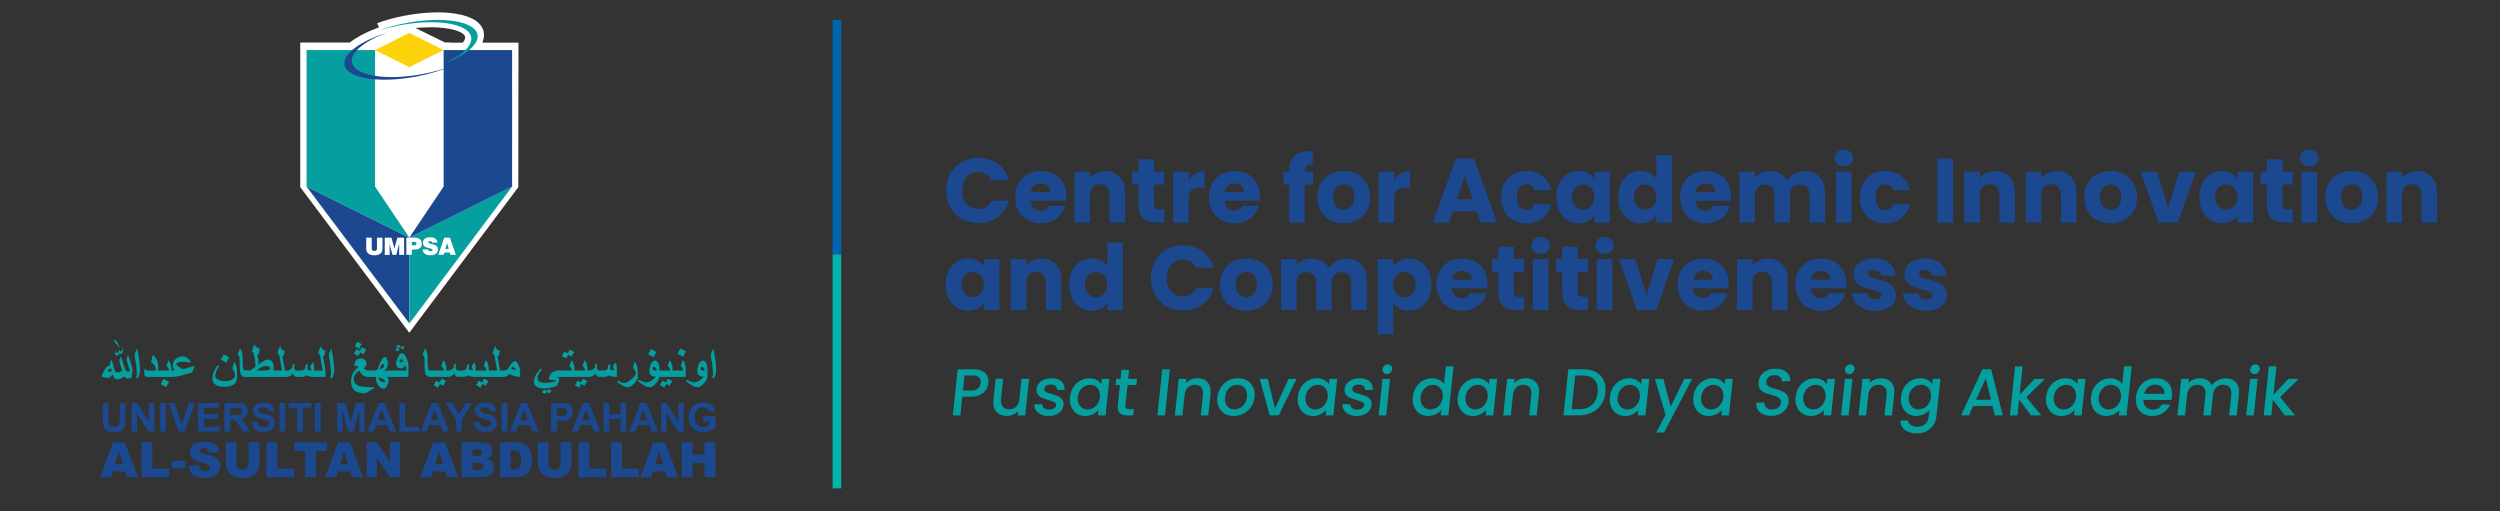 <?xml version="1.0" encoding="UTF-8"?><svg id="Layer_1" xmlns="http://www.w3.org/2000/svg" viewBox="0 0 857 175.2"><rect x="0" y="0" width="857" height="175.2" fill="#333333" stroke="none"/><defs><style>.cls-1{fill:#00b3a8;}.cls-2{fill:#0065b0;}.cls-3{fill:#fff;}.cls-4{fill:#fcd30a;}.cls-5{fill:#059fa0;}.cls-6{fill:#1b488e;}</style></defs><rect class="cls-2" x="285.41" y="6.82" width="2.96" height="80.23"/><rect class="cls-1" x="285.41" y="87.18" width="2.96" height="80.23"/><path class="cls-3" d="m102.92,64.15V14.58h17l.16-.13c2.38-1.83,5.57-3.51,9.24-4.85l.6-.22-.64-1.43c2.84-1.04,6.02-1.91,9.49-2.59,4.01-.74,7.83-1.12,11.34-1.12,2.21,0,4.25.15,6.09.45,5.66.9,8.99,3.09,9.63,6.33.16.92.08,1.87-.22,2.82l-.25.78h12.37l-.05,49.53-37.37,49.91-37.38-49.91Zm51.93-49.53h3.77l.18-.24c.52-.68.73-1.26.64-1.72-.34-1.89-5.36-3.32-11.69-3.32-1.01,0-2.05.04-3.11.1l-2.24.14,10.14,4.98h1.71l.6.05Z"/><polygon class="cls-3" points="152.08 63.95 140.32 81.45 128.56 63.95 128.56 17.12 152.08 17.12 152.08 63.95"/><polygon class="cls-4" points="140.27 23.02 128.56 17.17 140.27 11.27 152.08 17.17 140.27 23.02"/><polygon class="cls-6" points="105.04 63.9 140.32 81.45 140.36 110.93 105.04 63.9"/><polygon class="cls-5" points="128.56 63.95 140.32 81.45 105.09 63.95 105.09 17.17 128.56 17.17 128.56 63.95"/><polygon class="cls-5" points="175.59 63.9 140.32 81.45 140.36 110.88 175.59 63.9"/><polygon class="cls-6" points="152.08 63.95 140.32 81.45 175.55 63.95 175.55 17.17 152.08 17.17 152.08 63.95"/><path class="cls-6" d="m132.7,11.18c-7.71,2.83-12.72,6.86-12.05,10.21.92,4.6,11.86,6.38,24.53,3.93,3.47-.67,6.75-1.58,9.59-2.69-3.37,1.49-7.47,2.73-11.95,3.6-12.77,2.44-23.81.67-24.72-3.93-.77-3.74,5.4-8.24,14.6-11.12"/><path class="cls-5" d="m152.03,21.91c7.52-2.83,12.34-6.76,11.66-10.07-.92-4.6-11.86-6.37-24.53-3.93-3.33.62-6.46,1.49-9.21,2.54,2.12-.67,4.43-1.25,6.84-1.73,12.77-2.44,23.81-.67,24.72,3.93.58,3.02-3.23,6.47-9.49,9.25"/><path class="cls-3" d="m127.43,81.47v3.62c0,.34.07.58.21.72.14.14.37.21.7.21s.55-.07.69-.21c.14-.14.2-.38.2-.72v-3.62h1.89v3.77c0,.74-.24,1.3-.71,1.69-.47.39-1.16.58-2.07.58s-1.6-.2-2.08-.58c-.48-.39-.72-.95-.72-1.69v-3.77h1.89Z"/><path class="cls-3" d="m131.89,87.35v-5.88h2.3l.82,2.94s.03.13.06.27c.03.14.08.34.14.59.04-.2.07-.37.11-.51.03-.15.06-.26.08-.34l.83-2.94h2.3v5.88h-1.71l.02-2.89v-.51c0-.17,0-.34,0-.52-.07.31-.14.64-.23,1l-.02.05-.73,2.88h-1.32l-.74-2.81c-.03-.13-.07-.27-.1-.44-.04-.17-.08-.39-.14-.67,0,.25.01.47.02.65,0,.18,0,.33,0,.44v2.84h-1.71Z"/><path class="cls-3" d="m139.29,81.47h2.42c.53,0,.96.03,1.27.09.31.06.57.16.78.3.27.19.48.41.61.68.13.27.2.59.2.97,0,.66-.2,1.16-.58,1.51-.39.35-.95.52-1.68.52h-1.13v1.8h-1.89v-5.88Zm2.49,2.64c.39,0,.66-.04.79-.13.13-.09.2-.24.2-.47s-.06-.39-.19-.47c-.13-.09-.39-.13-.8-.13h-.61v1.2h.61Z"/><path class="cls-3" d="m146.72,85.51c.05.21.14.37.27.46.13.09.33.14.59.14.22,0,.4-.04.52-.11.12-.08.19-.18.19-.31,0-.21-.26-.39-.79-.52-.11-.03-.19-.05-.25-.06-.44-.11-.78-.22-1.04-.31-.26-.09-.44-.18-.56-.26-.23-.16-.4-.36-.51-.58-.11-.23-.17-.48-.17-.77,0-.58.22-1.04.66-1.37.44-.33,1.04-.5,1.81-.5s1.35.16,1.79.48c.43.32.68.78.73,1.37h-1.79c-.03-.17-.1-.3-.23-.39-.13-.08-.3-.13-.53-.13-.2,0-.35.03-.45.1-.1.07-.15.17-.15.3,0,.2.26.36.78.49l.1.02c.08.02.19.04.34.08.68.17,1.13.33,1.34.47.26.17.45.37.57.59.12.22.18.48.18.78,0,.65-.23,1.15-.68,1.5-.46.35-1.11.52-1.95.52-.78,0-1.4-.17-1.86-.52-.46-.35-.71-.84-.77-1.47h1.84Z"/><path class="cls-3" d="m152.3,81.47h1.91l2.07,5.88h-1.87l-.22-.78h-1.87l-.23.78h-1.86l2.07-5.88Zm1.54,3.87l-.59-2.04-.6,2.04h1.19Z"/><path class="cls-5" d="m45.45,126.98c0,.27-.04.65-.12,1.13-.08.48-.17.87-.25,1.18-.05.18-.13.28-.25.33-.12.04-.4.06-.83.06s-.74-.05-.94-.15c-.19-.1-.38-.28-.55-.55-.35.38-.72.66-1.11.83-.36.16-.73.24-1.13.24s-.74-.12-.99-.36c-.24-.24-.46-.67-.65-1.28-.3.34-.55.59-.75.77-.28.25-.5.37-.67.37-.58,0-1.11-.07-1.6-.2-.49-.14-.73-.27-.73-.41,0-.2.16-.62.48-1.27.32-.65.63-1.16.92-1.52.18-.24.36-.41.54-.52.31-.16.61-.32.9-.47l.02-.42c0-.21.04-.45.11-.7.07-.25.2-.58.39-.98l1.02,3.63c.1.36.23.62.38.77.15.15.37.23.67.23.28,0,.55-.07.83-.2s.51-.3.69-.51l-.78-2.52c-.05-.17-.08-.28-.09-.36-.01-.07-.02-.15-.02-.22,0-.28.05-.59.15-.91.08-.25.19-.52.36-.83l1.15,3.55c.24.73.45,1.2.63,1.4.18.2.48.3.88.3.25,0,.4-.08.45-.24l-.99-3.14c-.04-.15-.08-.28-.1-.41-.03-.13-.04-.23-.04-.31,0-.25.04-.51.12-.78.08-.28.2-.58.35-.9l1.23,3.74c.12.35.2.65.25.88.05.24.07.48.07.72m-7.12.18l-.28-.87c-.37.15-.66.31-.88.48-.22.17-.33.32-.33.45,0,.03.12.08.36.14.24.06.42.09.57.09.06,0,.15-.03.26-.08.11-.06.21-.12.3-.2m2.49-8.27l-.16.29c-.2-.47-.38-.8-.55-1.02-.17-.21-.43-.44-.79-.67l-.29-1.06c.38.12.7.32.95.61.33.39.62,1.01.85,1.85m1.36,1.24c0,.37-.07.66-.21.89-.14.22-.33.33-.57.33-.07,0-.14-.01-.21-.03-.07-.02-.17-.06-.29-.13-.16.27-.31.46-.43.57-.13.11-.27.16-.42.16s-.29-.09-.41-.26c-.12-.17-.19-.38-.19-.61,0-.1.01-.19.03-.29.04-.17.08-.32.11-.45l.11-.05c0,.06,0,.1,0,.14,0,.17.02.3.07.41.07.16.2.24.37.24.18,0,.33-.11.45-.32.12-.22.18-.53.18-.93l.15-.05c.06.29.13.48.19.57.07.09.16.14.29.14.24,0,.4-.19.48-.57.02-.12.04-.31.04-.57l.15-.06c.04.17.07.32.09.46.02.14.02.28.02.41m5.83,6.74c0,.48-.06.91-.17,1.3-.11.39-.33.92-.65,1.59l-.49-.19c.13-.68.19-1.24.19-1.67,0-.33-.03-.8-.08-1.44-.05-.63-.12-1.26-.2-1.87-.08-.62-.21-1.35-.4-2.21-.07-.3-.1-.51-.1-.62,0-.17.08-.45.25-.85.17-.4.4-.88.7-1.45l.48,2.84c.18,1.08.3,2.02.37,2.81.05.61.08,1.2.08,1.76"/><path class="cls-5" d="m54.27,129.21h-3.66c-.36,0-.63-.07-.82-.22-.23-.18-.35-.48-.35-.89,0-.24.01-.49.04-.76.02-.27.06-.55.11-.83l.31-.02c.04.19.14.32.29.41.15.09.33.13.54.13h2.78c-.12-.79-.34-1.41-.65-1.89-.25-.39-.61-.73-1.06-1.01l.58-2.5c.7.52,1.2,1.19,1.49,2.01.27.75.4,1.75.4,3v2.58Z"/><path class="cls-5" d="m58.76,129.21h-5.05v-2.18h4.25c-.06-.36-.17-.67-.32-.92-.08-.14-.27-.38-.57-.72l.65-1.91c.4.46.68.93.83,1.43.15.5.22,1.24.22,2.21v2.09Zm-.82,1.69l-.97,1.8-1.87-1.01.97-1.83,1.87,1.04Z"/><path class="cls-5" d="m66.75,125.38l-.9,2.28c-1.45.44-2.65.79-3.59,1.03-.82.21-1.52.35-2.08.43-.41.06-.83.09-1.25.09h-.73v-2.18h.87c.16,0,.27,0,.35,0,.16-.02.32-.04.48-.05-.27-.4-.45-.73-.54-.97s-.14-.53-.14-.84c0-.8.33-1.49,1-2.09.67-.6,1.44-.89,2.33-.89.6,0,1.17.2,1.71.59.5.36.87.8,1.1,1.32l-.34.29c-.43-.16-.76-.27-1.01-.31-.25-.05-.56-.07-.92-.07-.67,0-1.25.05-1.74.16-.62.13-.93.33-.93.58,0,.37.75.98,2.25,1.83l4.1-1.17Z"/><path class="cls-5" d="m81.25,128.81c0,.74-.07,1.33-.22,1.78-.15.45-.38.81-.71,1.08-.33.27-.82.5-1.45.67-.64.17-1.3.26-1.97.26-1.31,0-2.32-.24-3.02-.71-.71-.47-1.06-1.15-1.06-2.02,0-.74.11-1.42.34-2.04.25-.68.73-1.56,1.45-2.65l.48.34c-.53.9-.88,1.56-1.04,1.97-.16.41-.25.83-.25,1.26,0,.56.3,1.02.91,1.38s1.4.53,2.39.53,1.78-.18,2.45-.55c.66-.37.99-.82.99-1.36,0-.33-.06-.66-.17-.99-.12-.33-.36-.85-.75-1.57l.71-2.17c.38.68.61,1.15.69,1.4.16.46.24,1.06.24,1.77v1.6Zm-2.66-6.32l-.97,1.8-1.89-.98.98-1.81,1.88.99Z"/><path class="cls-5" d="m85.13,129.21h-1.13c-.63,0-1.09-.26-1.37-.77-.31-.57-.47-1.52-.47-2.86v-2.29c0-.52-.07-.92-.22-1.21-.07-.14-.23-.34-.49-.6l.87-2.01c.31.43.53.85.65,1.27.15.49.22,1.11.22,1.86v1.58c0,1.12.08,1.89.23,2.33.12.35.31.52.57.52h1.13v2.18Z"/><path class="cls-5" d="m93.78,129.21h-9.22v-2.18h1.07c.13,0,.49-.22,1.09-.67.2-.14.49-.37.86-.67,0-.66-.02-1.21-.07-1.67-.05-.45-.13-.93-.23-1.42-.03-.12-.17-.7-.44-1.74l-.47-.29c.12-.56.23-.96.31-1.21.08-.24.24-.63.47-1.15l.37.14s-.01.1-.03.21c0,.19.27.41.8.67.18.09.44.2.8.33-.05.42-.14.81-.26,1.17-.06.18-.17.46-.32.85l-.29-.1c.17.76.28,1.32.33,1.68.06.36.09.68.09.97v.09c0,.16,0,.28-.01.37,0,.09-.03.23-.07.41.28-.2.56-.41.85-.61.44-.3.83-.55,1.17-.74.45-.25.8-.37,1.03-.37.64,0,1.14.16,1.53.49.43.37.65.9.65,1.6v3.84Zm-1.12-3c0-.19-.2-.36-.6-.53-.4-.16-.75-.24-1.05-.24-.36,0-.75.11-1.2.34-.44.23-1.09.64-1.93,1.25h2.12c1.78,0,2.67-.27,2.67-.82"/><path class="cls-5" d="m97.66,129.21h-4.44v-2.18h3.47l-.98-5.45-.52-.34c0-.32.05-.63.15-.96.12-.41.33-.89.63-1.45l.37.19s-.01.12-.03.26c0,.18.11.35.34.51.2.15.52.32.95.5-.05.34-.12.68-.21,1-.09.33-.2.62-.32.87l-.29-.11.88,4.97v2.18Z"/><path class="cls-5" d="m107.72,129.21c-.6,0-1.1-.04-1.5-.13-.4-.09-.79-.22-1.18-.41-.31.22-.59.36-.84.43-.25.07-.61.1-1.1.1h-1.32c-.36,0-.65-.09-.86-.28-.21-.19-.4-.5-.57-.93-.3.45-.63.77-.99.96-.31.17-.69.25-1.12.25h-1.15v-2.18h1.15c.57,0,1.04-.16,1.41-.47.49-.41.73-1.04.73-1.88l.53.08c-.01.17-.02.37-.03.59-.01.22-.02.46-.02.73s.09.5.28.68c.19.18.4.27.65.27h.99c.66,0,1.12-.09,1.4-.27.34-.22.51-.63.51-1.23,0-.13.04-.24.12-.35.05-.06.15-.15.3-.26l.31-.24c.01.1.02.24.02.41,0,.17,0,.29,0,.34,0,.29-.04.69-.13,1.17.2.1.42.18.67.25.25.07.51.12.78.16,0-.18-.07-.42-.2-.71-.13-.29-.2-.48-.2-.59,0-.14.02-.25.06-.32.01-.03.07-.11.18-.25l.69-.92c.15.34.25.64.31.92.06.28.09.62.09,1.03v3.03Z"/><path class="cls-5" d="m111.6,129.21h-4.44v-2.18h3.47l-.98-5.45-.52-.34c0-.32.05-.63.15-.96.12-.41.33-.89.63-1.45l.37.19s-.01.12-.03.26c0,.18.11.35.34.51.2.15.52.32.95.5-.05.34-.12.68-.21,1-.09.33-.2.62-.32.87l-.29-.11.88,4.97v2.18Z"/><path class="cls-5" d="m114.59,126.87c0,.48-.06.91-.17,1.3-.11.39-.33.92-.65,1.59l-.49-.19c.13-.68.19-1.24.19-1.67,0-.33-.03-.8-.08-1.44-.05-.63-.12-1.26-.2-1.87-.08-.62-.21-1.35-.4-2.21-.06-.3-.1-.51-.1-.62,0-.17.08-.45.25-.85.17-.4.4-.88.7-1.45l.49,2.84c.18,1.08.3,2.02.37,2.81.05.61.08,1.2.08,1.76"/><path class="cls-5" d="m128.31,133.02l-2.97,1.8c-1.75,0-3.02-.33-3.81-.98-.79-.66-1.18-1.68-1.18-3.08,0-.97.19-1.85.57-2.64.38-.79.97-1.53,1.78-2.24-.06-.4-.21-.59-.44-.59-.09,0-.15.02-.2.07-.07.08-.13.15-.19.22l-.39-.08c0-.74.17-1.36.5-1.85.38-.54.91-.82,1.58-.82.6,0,1.1.17,1.49.5.39.33.59.76.59,1.28,0,.32-.08.62-.24.9-.18.31-.42.54-.73.69.27.31.6.54.99.68.26.1.51.15.74.15h1.13v2.18h-1.13c-.77,0-1.39-.15-1.85-.45-.52-.33-.98-.92-1.4-1.77-.6.4-1.07.85-1.4,1.36-.33.51-.49,1.03-.49,1.56,0,.95.42,1.65,1.26,2.11.84.46,2.17.69,3.99.69.28,0,.58,0,.89,0,.31,0,.6-.01.86-.02l.05.35Zm-2.79-13.22l-.89,1.64-1.15-.64-.65,1.27-1.5-.82.84-1.56,1.2.59.68-1.3,1.47.82Zm-1.57-1.9l-.81,1.67-1.52-.8.82-1.64,1.5.77Z"/><path class="cls-5" d="m134.99,129.21h-1.65c-.12,0-.25,0-.38,0-.13,0-.32.01-.57.04.19.11.39.22.58.33.18.14.28.32.28.54,0,.21-.03.43-.09.67-.03.13-.11.37-.23.71-.23.67-.44,1.12-.63,1.36-.19.24-.44.36-.74.36-.75,0-1.39-.39-1.93-1.18-.54-.78-.81-1.73-.81-2.83h-1.84v-2.18h.73c.29,0,.59-.03.89-.08.34-.07.58-.13.71-.15.6-1.61,1.12-2.77,1.58-3.49.4-.63.78-.94,1.11-.94.27,0,.51.27.71.8.17.46.26.91.26,1.36,0,.62-.12,1.15-.37,1.59-.27.48-.67.83-1.21,1.06.39-.06.75-.11,1.07-.12.32-.02.62-.03.9-.03h1.65v2.18Zm-2.96,1.71c0-.3-.17-.58-.52-.85-.41-.32-1.01-.56-1.79-.72.09.47.33.88.74,1.23.41.35.85.52,1.33.52.16,0,.24-.06.24-.18m-.34-5.38c0-.14-.05-.31-.15-.51-.1-.2-.21-.3-.31-.3-.14,0-.3.15-.49.45-.19.3-.41.78-.67,1.42.62-.21,1.05-.4,1.28-.55.23-.15.35-.32.35-.51"/><path class="cls-5" d="m140.03,129.2h-5.61v-2.18h4.85c0-.47-.01-.8-.04-.99-.04-.3-.13-.57-.27-.79-.17.33-.4.59-.7.76-.29.18-.6.27-.93.27-.43,0-.79-.14-1.09-.43-.3-.28-.44-.64-.44-1.07,0-.63.19-1.38.58-2.25.43-.95.86-1.43,1.29-1.43.57,0,1.1.49,1.6,1.47.5.98.75,2.01.75,3.11v3.54Zm-3.05-9.58l-.46.77-1.05-.29.44-.77,1.07.29Zm.34-1.1l-.46.77-1.05-.29.44-.77,1.07.29Zm.96,5.28c-.15-.25-.27-.43-.38-.53-.11-.1-.23-.15-.36-.15-.16,0-.31.07-.44.22-.13.14-.19.31-.19.51,0,.12.05.23.15.31.1.08.23.12.38.12.12,0,.25-.04.38-.11.13-.07.28-.2.46-.37m.45-4.89l-.46.77-1.05-.29.44-.77,1.07.29Z"/><path class="cls-5" d="m148.51,129.21h-1.13c-.63,0-1.08-.26-1.36-.77-.31-.57-.47-1.52-.47-2.86v-2.29c0-.52-.07-.92-.22-1.21-.07-.14-.23-.34-.48-.6l.87-2.01c.31.43.53.85.65,1.27.15.49.22,1.11.22,1.86v1.58c0,1.12.08,1.89.23,2.33.12.35.31.52.57.52h1.13v2.18Z"/><path class="cls-5" d="m152.99,129.2h-5.05v-2.18h4.25c-.06-.36-.17-.67-.32-.92-.08-.14-.27-.38-.57-.72l.65-1.91c.4.45.68.93.83,1.43.15.5.22,1.24.22,2.21v2.09Zm-.13,1.41l-.89,1.64-1.15-.64-.65,1.27-1.5-.82.84-1.56,1.2.59.68-1.3,1.47.82Z"/><path class="cls-5" d="m163.06,129.21c-.6,0-1.1-.04-1.5-.13-.4-.09-.79-.22-1.18-.41-.31.22-.59.36-.84.43-.25.07-.61.1-1.1.1h-1.32c-.36,0-.65-.09-.86-.28-.21-.19-.4-.5-.57-.93-.3.45-.63.77-.99.96-.31.17-.69.25-1.12.25h-1.15v-2.18h1.15c.57,0,1.04-.16,1.41-.47.49-.41.73-1.04.73-1.88l.53.08c-.01.17-.02.37-.03.59-.01.22-.02.46-.02.73s.09.5.28.68.4.27.65.27h.99c.66,0,1.13-.09,1.41-.27.34-.22.51-.63.51-1.23,0-.13.04-.24.12-.35.05-.06.15-.15.3-.26l.31-.24c.01.1.02.24.02.41,0,.17,0,.29,0,.34,0,.29-.04.69-.13,1.17.2.1.42.18.67.25.25.07.51.12.78.16,0-.18-.07-.42-.2-.71-.14-.29-.2-.48-.2-.59,0-.14.02-.25.06-.32.01-.03.07-.11.18-.25l.69-.92c.15.34.25.64.31.92.06.28.09.62.09,1.03v3.03Z"/><path class="cls-5" d="m167.55,129.2h-5.05v-2.18h4.25c-.06-.36-.17-.67-.32-.92-.08-.14-.27-.38-.57-.72l.65-1.91c.4.45.68.93.83,1.43.15.5.22,1.24.22,2.21v2.09Zm-.13,1.41l-.89,1.64-1.15-.64-.65,1.27-1.5-.82.84-1.56,1.2.59.68-1.3,1.47.82Z"/><path class="cls-5" d="m171.42,129.21h-4.44v-2.18h3.47l-.98-5.45-.52-.34c0-.32.05-.63.15-.96.12-.41.33-.89.63-1.45l.37.19s-.01.12-.03.26c0,.18.11.35.34.51.2.15.52.32.95.5-.05.34-.12.68-.21,1-.09.33-.2.62-.32.87l-.29-.11.88,4.97v2.18Z"/><path class="cls-5" d="m178.29,129.2c-.57,0-1.23-.11-1.99-.33-.67-.19-1.26-.42-1.78-.68-.31.47-.7.77-1.15.91-.22.07-.52.1-.9.1h-1.6v-2.18h1.6c.48,0,.87-.06,1.15-.18.37-.15.62-.41.76-.78.31-.68.7-1.24,1.18-1.68.43-.39.79-.59,1.08-.59.28,0,.61.41,1.02,1.24.43.87.64,1.67.64,2.41v1.75Zm-1.51-2.42c0-.12-.12-.32-.35-.61-.26-.32-.48-.48-.67-.48-.21,0-.39.24-.53.72.28.11.49.19.64.24.44.16.68.24.73.24.12,0,.18-.04.18-.11"/><path class="cls-5" d="m192.43,129.21h-.83c-.24,0-.42,0-.52.02-.11.01-.16.05-.16.1.16.09.3.15.44.19.14.03.23.08.27.14.04.06.07.15.07.27,0,.38-.11.83-.33,1.36-.22.53-.43.86-.64.98-.2.17-.79.36-1.77.57-.98.22-1.83.32-2.54.32-1.01,0-1.83-.21-2.45-.63-.62-.42-.94-.96-.94-1.64s.14-1.28.41-1.87c.33-.72.95-1.62,1.85-2.72l.48.34c-.57.68-.96,1.23-1.17,1.66-.22.43-.33.85-.33,1.26,0,.57.24,1,.72,1.27.48.28,1.21.41,2.21.41.52,0,1.23-.09,2.15-.28.92-.19,1.37-.35,1.37-.49,0-.06-.17-.12-.52-.18-.35-.05-.73-.08-1.15-.08-.61,0-.92-.13-.92-.4,0-.12.07-.34.22-.66.1-.22.21-.44.31-.66.2-.44.58-.8,1.14-1.08.56-.27,1.15-.41,1.76-.41h.88v2.18Zm-3.35,4.79l-.79.9-.86-.53-.63.67-1.02-.56.76-.96.89.56.63-.72,1.02.64Z"/><path class="cls-5" d="m196.92,129.21h-5.05v-2.18h4.25c-.06-.36-.17-.67-.32-.92-.08-.14-.27-.38-.57-.72l.65-1.91c.4.46.68.93.83,1.43.15.5.22,1.24.22,2.21v2.09Zm-.13-8.58l-.89,1.64-1.15-.64-.65,1.27-1.5-.82.84-1.56,1.2.59.68-1.3,1.47.82Z"/><path class="cls-5" d="m201.41,129.2h-5.05v-2.18h4.25c-.06-.36-.17-.67-.32-.92-.08-.14-.27-.38-.57-.72l.65-1.91c.4.45.68.93.83,1.43.15.5.22,1.24.22,2.21v2.09Zm-.13,1.41l-.89,1.64-1.15-.64-.65,1.27-1.5-.82.84-1.56,1.2.59.68-1.3,1.47.82Z"/><path class="cls-5" d="m211.47,129.21c-.6,0-1.1-.04-1.5-.13-.4-.09-.79-.22-1.18-.41-.31.22-.59.36-.84.43-.25.07-.61.1-1.1.1h-1.32c-.36,0-.65-.09-.86-.28-.21-.19-.4-.5-.57-.93-.3.45-.63.77-.99.96-.31.17-.69.25-1.12.25h-1.15v-2.18h1.15c.57,0,1.04-.16,1.41-.47.49-.41.73-1.04.73-1.88l.53.08c-.01.17-.02.37-.03.59-.01.22-.02.46-.02.73s.09.5.28.68c.19.18.4.27.65.27h.99c.66,0,1.12-.09,1.4-.27.34-.22.51-.63.51-1.23,0-.13.04-.24.12-.35.05-.06.15-.15.3-.26l.31-.24c.01.1.02.24.02.41,0,.17,0,.29,0,.34,0,.29-.04.69-.13,1.17.2.1.42.18.67.25.25.07.51.12.78.16,0-.18-.07-.42-.2-.71-.13-.29-.2-.48-.2-.59,0-.14.02-.25.06-.32.01-.03.07-.11.18-.25l.69-.92c.15.34.25.64.31.92.06.28.09.62.09,1.03v3.03Z"/><path class="cls-5" d="m218.63,129.39c0,.33-.19.76-.57,1.3-.38.54-.82,1-1.33,1.4-.56.44-1.04.66-1.44.66-.47,0-.98-.13-1.53-.4-.47-.23-1.21-.69-2.22-1.38l.34-.5c.48.32.87.54,1.17.65.3.11.62.17.96.17.37,0,.74-.1,1.11-.31.37-.21.88-.6,1.52-1.16.89-.79,1.34-1.4,1.34-1.83,0-.21-.09-.49-.26-.84-.19-.4-.43-.73-.71-.99l.45-2.17c.37.37.65.8.85,1.29.2.49.3,1.04.3,1.66v2.46Z"/><path class="cls-5" d="m226.09,128.65c0,.92-.39,1.83-1.18,2.73-.79.9-1.56,1.35-2.33,1.35-.45,0-.94-.14-1.47-.43-.53-.28-1.34-.84-2.44-1.68l.34-.47c.58.38,1.06.64,1.43.77.31.11.65.16,1.04.16.52,0,1.04-.14,1.55-.43.6-.34,1.23-.89,1.87-1.65-.23.03-.41.05-.57.05-.53,0-.96-.17-1.27-.52-.31-.34-.47-.81-.47-1.41,0-.8.19-1.58.56-2.32.4-.81.86-1.21,1.38-1.21.43,0,.8.29,1.1.87.3.58.45,1.29.45,2.11v2.07Zm-1.04-8l-.97,1.8-1.89-.98.98-1.81,1.88.99Zm.07,6.37c-.15-.86-.46-1.29-.92-1.29-.17,0-.3.07-.4.2-.1.13-.15.27-.15.43,0,.19.11.35.32.48.21.13.49.19.84.19h.31Z"/><path class="cls-5" d="m230.58,129.2h-5.05v-2.18h4.25c-.06-.36-.17-.67-.32-.92-.08-.14-.27-.38-.57-.72l.65-1.91c.4.45.68.93.83,1.43.15.5.22,1.24.22,2.21v2.09Zm-.13,1.41l-.89,1.64-1.15-.64-.65,1.27-1.5-.82.84-1.56,1.2.59.68-1.3,1.47.82Z"/><path class="cls-5" d="m235.07,129.2h-5.06v-2.18h4.25c-.06-.36-.17-.67-.32-.92-.08-.14-.27-.38-.57-.72l.65-1.91c.4.45.68.93.83,1.43.15.5.22,1.24.22,2.21v2.09Zm.05-8.74l-.97,1.8-1.89-.98.98-1.81,1.88.99Z"/><path class="cls-5" d="m242.53,128.65c0,.92-.39,1.83-1.18,2.73-.79.9-1.56,1.35-2.33,1.35-.45,0-.94-.14-1.47-.43-.53-.28-1.35-.84-2.44-1.68l.34-.47c.58.38,1.06.64,1.43.77.31.11.65.16,1.04.16.52,0,1.04-.14,1.55-.43.6-.34,1.23-.89,1.87-1.65-.23.03-.41.05-.57.05-.53,0-.96-.17-1.27-.52-.32-.34-.47-.81-.47-1.41,0-.8.19-1.58.56-2.32.4-.81.86-1.21,1.38-1.21.43,0,.8.29,1.1.87.3.58.45,1.29.45,2.11v2.07Zm-.97-1.63c-.15-.86-.46-1.29-.92-1.29-.17,0-.3.07-.4.2-.1.13-.15.27-.15.43,0,.19.11.35.32.48.21.13.49.19.84.19h.31Z"/><path class="cls-5" d="m245.52,126.87c0,.48-.06.91-.17,1.3-.11.39-.33.92-.65,1.59l-.49-.19c.13-.68.19-1.24.19-1.67,0-.33-.03-.8-.08-1.44-.05-.63-.12-1.26-.2-1.87-.08-.62-.21-1.35-.4-2.21-.06-.3-.1-.51-.1-.62,0-.17.08-.45.25-.85.17-.4.4-.88.7-1.45l.48,2.84c.18,1.08.3,2.02.37,2.81.05.61.08,1.2.08,1.76"/><path class="cls-6" d="m35.23,138.16h1.97v5.29c0,.84.02,1.38.07,1.63.08.4.29.72.6.96.32.24.75.36,1.3.36s.98-.11,1.27-.34c.28-.23.46-.51.51-.84.06-.33.09-.89.09-1.66v-5.4h1.97v5.13c0,1.17-.05,2-.16,2.49s-.3.89-.59,1.23c-.29.33-.67.6-1.15.8-.48.2-1.11.3-1.88.3-.93,0-1.64-.11-2.12-.32-.48-.22-.86-.5-1.14-.84-.28-.34-.46-.71-.55-1.08-.13-.56-.19-1.39-.19-2.48v-5.21Z"/><path class="cls-6" d="m45.12,147.92v-9.77h1.92l4,6.52v-6.52h1.83v9.77h-1.98l-3.94-6.37v6.37h-1.83Z"/><path class="cls-6" d="m54.9,147.92v-9.77h1.97v9.77h-1.97Z"/><path class="cls-6" d="m61.24,147.92l-3.49-9.77h2.14l2.47,7.23,2.39-7.23h2.09l-3.5,9.77h-2.11Z"/><path class="cls-6" d="m67.85,147.92v-9.77h7.24v1.65h-5.27v2.17h4.9v1.65h-4.9v2.66h5.46v1.65h-7.43Z"/><path class="cls-6" d="m76.96,147.92v-9.77h4.15c1.04,0,1.8.09,2.28.26.47.18.85.49,1.14.94.28.45.43.96.43,1.54,0,.73-.22,1.34-.65,1.82-.43.48-1.08.78-1.93.9.43.25.78.52,1.06.82.28.3.65.83,1.12,1.59l1.19,1.91h-2.36l-1.43-2.13c-.51-.76-.85-1.24-1.04-1.44-.19-.2-.38-.33-.59-.41-.21-.07-.54-.11-.99-.11h-.4v4.08h-1.97Zm1.97-5.64h1.46c.95,0,1.54-.04,1.77-.12.24-.08.42-.22.55-.41.13-.2.2-.44.2-.73,0-.33-.09-.59-.26-.8-.18-.2-.42-.33-.74-.38-.16-.02-.64-.03-1.44-.03h-1.54v2.48Z"/><path class="cls-6" d="m86.31,144.75l1.92-.19c.12.64.35,1.12.7,1.42.35.3.83.45,1.43.45.64,0,1.11-.13,1.44-.4.32-.27.48-.58.48-.94,0-.23-.07-.43-.2-.59-.14-.16-.37-.3-.71-.42-.23-.08-.76-.22-1.58-.43-1.06-.26-1.8-.58-2.23-.97-.6-.54-.9-1.19-.9-1.97,0-.5.14-.96.42-1.4.28-.43.69-.76,1.22-.99s1.17-.34,1.92-.34c1.23,0,2.15.27,2.77.81.62.54.94,1.25.98,2.15l-1.97.09c-.08-.5-.27-.86-.54-1.08-.28-.22-.69-.33-1.25-.33s-1.02.12-1.35.35c-.21.15-.31.35-.31.61,0,.23.1.43.29.59.25.21.85.43,1.81.65s1.67.46,2.13.7.82.57,1.08.99.39.94.39,1.56c0,.56-.16,1.08-.47,1.57-.31.49-.75.85-1.32,1.09-.57.24-1.28.36-2.13.36-1.23,0-2.18-.29-2.85-.86-.66-.57-1.06-1.4-1.19-2.5Z"/><path class="cls-6" d="m95.85,147.92v-9.77h1.97v9.77h-1.97Z"/><path class="cls-6" d="m101.9,147.92v-8.12h-2.9v-1.65h7.76v1.65h-2.89v8.12h-1.97Z"/><path class="cls-6" d="m107.98,147.92v-9.77h1.97v9.77h-1.97Z"/><path class="cls-6" d="m115.59,147.92v-9.77h2.95l1.77,6.66,1.75-6.66h2.96v9.77h-1.83v-7.69l-1.94,7.69h-1.9l-1.93-7.69v7.69h-1.83Z"/><path class="cls-6" d="m135.8,147.92h-2.15l-.85-2.22h-3.91l-.81,2.22h-2.09l3.81-9.77h2.09l3.91,9.77Zm-3.63-3.87l-1.35-3.62-1.32,3.62h2.67Z"/><path class="cls-6" d="m136.9,147.92v-9.69h1.97v8.04h4.9v1.65h-6.88Z"/><path class="cls-6" d="m153.99,147.92h-2.15l-.85-2.22h-3.91l-.81,2.22h-2.09l3.81-9.77h2.09l3.91,9.77Zm-3.63-3.87l-1.35-3.62-1.32,3.62h2.67Z"/><path class="cls-6" d="m156.35,147.92v-4.11l-3.58-5.66h2.31l2.3,3.86,2.25-3.86h2.27l-3.59,5.67v4.1h-1.97Z"/><path class="cls-6" d="m162.39,144.75l1.92-.19c.12.64.35,1.12.7,1.42.35.3.83.45,1.43.45.64,0,1.11-.13,1.44-.4.32-.27.48-.58.48-.94,0-.23-.07-.43-.2-.59-.14-.16-.37-.3-.71-.42-.23-.08-.76-.22-1.58-.43-1.06-.26-1.8-.58-2.23-.97-.6-.54-.9-1.19-.9-1.97,0-.5.14-.96.42-1.4.28-.43.69-.76,1.22-.99s1.17-.34,1.92-.34c1.23,0,2.15.27,2.77.81.62.54.94,1.25.98,2.15l-1.97.09c-.08-.5-.27-.86-.54-1.08-.28-.22-.69-.33-1.25-.33s-1.02.12-1.35.35c-.21.15-.31.35-.31.61,0,.23.1.43.29.59.25.21.85.43,1.81.65s1.67.46,2.13.7.82.57,1.08.99.39.94.39,1.56c0,.56-.16,1.08-.47,1.57-.31.49-.75.85-1.32,1.09-.57.24-1.28.36-2.13.36-1.23,0-2.18-.29-2.85-.86-.66-.57-1.06-1.4-1.19-2.5Z"/><path class="cls-6" d="m171.93,147.92v-9.77h1.97v9.77h-1.97Z"/><path class="cls-6" d="m184.59,147.92h-2.15l-.85-2.22h-3.91l-.81,2.22h-2.09l3.81-9.77h2.09l3.91,9.77Zm-3.63-3.87l-1.35-3.62-1.32,3.62h2.67Z"/><path class="cls-6" d="m188.92,147.92v-9.77h3.17c1.2,0,1.98.05,2.35.15.56.15,1.03.46,1.41.96s.57,1.12.57,1.9c0,.6-.11,1.1-.33,1.51-.22.41-.49.73-.83.96s-.68.39-1.02.46c-.47.09-1.15.14-2.05.14h-1.29v3.68h-1.97Zm1.97-8.12v2.77h1.08c.78,0,1.3-.05,1.56-.15.26-.1.47-.26.62-.48.15-.22.22-.47.22-.76,0-.36-.1-.65-.31-.88-.21-.23-.47-.38-.79-.43-.24-.04-.71-.07-1.42-.07h-.95Z"/><path class="cls-6" d="m205.82,147.92h-2.15l-.85-2.22h-3.91l-.81,2.22h-2.09l3.81-9.77h2.09l3.91,9.77Zm-3.63-3.87l-1.35-3.62-1.32,3.62h2.67Z"/><path class="cls-6" d="m206.87,147.92v-9.77h1.97v3.84h3.86v-3.84h1.97v9.77h-1.97v-4.27h-3.86v4.27h-1.97Z"/><path class="cls-6" d="m225.53,147.92h-2.15l-.85-2.22h-3.91l-.81,2.22h-2.09l3.81-9.77h2.09l3.91,9.77Zm-3.63-3.87l-1.35-3.62-1.32,3.62h2.67Z"/><path class="cls-6" d="m226.6,147.92v-9.77h1.92l4,6.52v-6.52h1.83v9.77h-1.98l-3.94-6.37v6.37h-1.83Z"/><path class="cls-6" d="m240.98,144.33v-1.65h4.25v3.89c-.41.4-1.01.75-1.8,1.06-.78.3-1.58.46-2.38.46-1.02,0-1.91-.21-2.67-.64-.76-.43-1.33-1.04-1.71-1.84-.38-.8-.57-1.67-.57-2.6,0-1.02.21-1.92.64-2.71.43-.79,1.05-1.4,1.87-1.82.63-.32,1.41-.49,2.34-.49,1.21,0,2.16.25,2.84.76.68.51,1.12,1.21,1.32,2.11l-1.96.37c-.14-.48-.4-.86-.78-1.14s-.85-.42-1.42-.42c-.86,0-1.55.27-2.06.82-.51.55-.76,1.36-.76,2.43,0,1.16.26,2.03.77,2.61.52.58,1.19.87,2.03.87.41,0,.83-.08,1.24-.24.42-.16.77-.36,1.07-.59v-1.24h-2.26Z"/><path class="cls-6" d="m42.85,161.64h-4.21l-.58,1.98h-3.79l4.51-12h4.04l4.51,12h-3.88l-.6-1.98Zm-.77-2.59l-1.32-4.31-1.31,4.31h2.63Z"/><path class="cls-6" d="m48.52,151.62h3.71v9.04h5.79v2.95h-9.49v-12Z"/><path class="cls-6" d="m58.84,157.96h4.85v2.58h-4.85v-2.58Z"/><path class="cls-6" d="m64.63,159.65l3.53-.22c.08.57.23,1.01.47,1.31.38.49.93.73,1.64.73.53,0,.94-.12,1.22-.37.29-.25.43-.54.43-.86,0-.31-.14-.59-.41-.83-.27-.25-.91-.48-1.9-.7-1.63-.37-2.79-.85-3.48-1.46-.7-.61-1.05-1.38-1.05-2.32,0-.62.18-1.2.54-1.75.36-.55.89-.98,1.61-1.29.72-.31,1.7-.47,2.95-.47,1.53,0,2.7.29,3.51.85.8.57,1.28,1.48,1.44,2.72l-3.49.2c-.09-.54-.29-.93-.59-1.18-.3-.25-.71-.37-1.23-.37-.43,0-.76.09-.97.27s-.33.41-.33.67c0,.19.09.36.27.52.17.16.59.31,1.24.44,1.62.35,2.78.7,3.48,1.06.7.36,1.21.8,1.53,1.33s.48,1.12.48,1.78c0,.77-.21,1.48-.64,2.13-.43.65-1.02,1.14-1.78,1.48-.76.34-1.73.5-2.89.5-2.04,0-3.45-.39-4.24-1.18-.79-.79-1.23-1.78-1.33-3Z"/><path class="cls-6" d="m85.19,151.62h3.7v7.15c0,.71-.11,1.38-.33,2.01-.22.63-.57,1.18-1.04,1.65-.47.47-.97.8-1.49.99-.72.27-1.58.4-2.59.4-.58,0-1.22-.04-1.91-.12-.69-.08-1.27-.24-1.73-.49-.46-.24-.89-.59-1.27-1.04-.38-.45-.65-.91-.79-1.38-.23-.76-.34-1.44-.34-2.03v-7.15h3.7v7.32c0,.65.18,1.17.54,1.53.36.37.87.55,1.51.55s1.14-.18,1.5-.54c.36-.36.54-.88.54-1.54v-7.32Z"/><path class="cls-6" d="m91.34,151.62h3.71v9.04h5.79v2.95h-9.49v-12Z"/><path class="cls-6" d="m100.83,151.62h11.27v2.96h-3.78v9.04h-3.71v-9.04h-3.78v-2.96Z"/><path class="cls-6" d="m120.02,161.64h-4.21l-.58,1.98h-3.79l4.51-12h4.04l4.51,12h-3.88l-.6-1.98Zm-.77-2.59l-1.32-4.31-1.31,4.31h2.63Z"/><path class="cls-6" d="m125.7,151.62h3.46l4.52,6.64v-6.64h3.49v12h-3.49l-4.49-6.59v6.59h-3.49v-12Z"/><path class="cls-6" d="m152.6,161.64h-4.21l-.58,1.98h-3.79l4.51-12h4.04l4.51,12h-3.88l-.6-1.98Zm-.77-2.59l-1.32-4.31-1.31,4.31h2.63Z"/><path class="cls-6" d="m158.27,151.62h6.94c1.16,0,2.04.29,2.66.86s.93,1.28.93,2.13c0,.71-.22,1.32-.66,1.83-.29.34-.73.61-1.29.8.86.21,1.5.56,1.9,1.07.41.5.61,1.14.61,1.9,0,.62-.14,1.18-.43,1.68-.29.5-.68.89-1.19,1.18-.31.18-.78.31-1.41.39-.83.11-1.39.16-1.66.16h-6.4v-12Zm3.74,4.71h1.61c.58,0,.98-.1,1.21-.3s.34-.49.34-.86c0-.35-.11-.62-.34-.82s-.62-.29-1.18-.29h-1.64v2.28Zm0,4.71h1.89c.64,0,1.09-.11,1.35-.34.26-.23.39-.53.39-.91,0-.35-.13-.64-.39-.86-.26-.22-.71-.32-1.36-.32h-1.88v2.43Z"/><path class="cls-6" d="m171.35,151.62h5.51c1.09,0,1.96.15,2.63.44.67.29,1.22.72,1.66,1.27.44.55.75,1.19.95,1.92s.29,1.51.29,2.32c0,1.28-.15,2.28-.44,2.98-.29.71-.7,1.3-1.22,1.78-.52.48-1.08.8-1.67.95-.81.22-1.55.33-2.21.33h-5.51v-12Zm3.71,2.72v6.56h.91c.77,0,1.33-.09,1.65-.26.33-.17.58-.47.77-.9.19-.43.28-1.12.28-2.08,0-1.27-.21-2.14-.62-2.61-.41-.47-1.1-.7-2.06-.7h-.92Z"/><path class="cls-6" d="m192.15,151.62h3.7v7.15c0,.71-.11,1.38-.33,2.01-.22.63-.57,1.18-1.04,1.65-.47.47-.97.8-1.49.99-.72.27-1.58.4-2.59.4-.58,0-1.22-.04-1.91-.12-.69-.08-1.27-.24-1.73-.49-.46-.24-.89-.59-1.27-1.04-.38-.45-.65-.91-.79-1.38-.23-.76-.34-1.44-.34-2.03v-7.15h3.7v7.32c0,.65.18,1.17.54,1.53.36.37.87.55,1.51.55s1.14-.18,1.5-.54c.36-.36.54-.88.54-1.54v-7.32Z"/><path class="cls-6" d="m198.3,151.62h3.71v9.04h5.79v2.95h-9.49v-12Z"/><path class="cls-6" d="m209.48,151.62h3.71v9.04h5.79v2.95h-9.49v-12Z"/><path class="cls-6" d="m228.04,161.64h-4.21l-.58,1.98h-3.79l4.51-12h4.04l4.51,12h-3.88l-.6-1.98Zm-.77-2.59l-1.32-4.31-1.31,4.31h2.63Z"/><path class="cls-6" d="m233.72,151.62h3.71v4.2h4.05v-4.2h3.72v12h-3.72v-4.85h-4.05v4.85h-3.71v-12Z"/><path class="cls-6" d="m325.75,59.49c.94-1.7,2.25-3.02,3.92-3.97,1.68-.95,3.58-1.42,5.71-1.42,2.61,0,4.84.69,6.69,2.06,1.86,1.38,3.1,3.25,3.72,5.63h-5.88c-.44-.92-1.06-1.62-1.86-2.09-.8-.48-1.71-.72-2.74-.72-1.65,0-2.98.57-4,1.72-1.02,1.15-1.53,2.68-1.53,4.6s.51,3.45,1.53,4.6c1.02,1.15,2.36,1.72,4,1.72,1.02,0,1.93-.24,2.74-.72.8-.48,1.42-1.18,1.86-2.1h5.88c-.63,2.38-1.87,4.25-3.72,5.61s-4.09,2.05-6.69,2.05c-2.13,0-4.03-.47-5.71-1.42-1.68-.95-2.99-2.27-3.92-3.96s-1.41-3.62-1.41-5.79.47-4.1,1.41-5.8Z"/><path class="cls-6" d="m365.43,68.85h-12.1c.08,1.08.43,1.91,1.05,2.49.61.57,1.37.86,2.27.86,1.33,0,2.26-.56,2.78-1.69h5.69c-.29,1.15-.82,2.18-1.58,3.1-.76.92-1.71,1.64-2.86,2.16-1.15.52-2.43.78-3.85.78-1.71,0-3.23-.36-4.57-1.09-1.33-.73-2.38-1.77-3.13-3.13-.75-1.36-1.13-2.94-1.13-4.75s.37-3.4,1.11-4.75c.74-1.36,1.78-2.4,3.11-3.13s2.87-1.09,4.6-1.09,3.19.35,4.5,1.06c1.31.71,2.34,1.72,3.08,3.03.74,1.31,1.11,2.84,1.11,4.6,0,.5-.03,1.02-.09,1.56Zm-5.38-2.97c0-.92-.31-1.65-.94-2.19-.63-.54-1.41-.81-2.35-.81s-1.65.26-2.27.78c-.62.52-1,1.26-1.14,2.22h6.69Z"/><path class="cls-6" d="m383.86,60.64c1.22,1.32,1.83,3.14,1.83,5.46v10.19h-5.32v-9.47c0-1.17-.3-2.07-.91-2.72-.6-.65-1.42-.97-2.44-.97s-1.83.32-2.44.97c-.6.65-.91,1.55-.91,2.72v9.47h-5.35v-17.45h5.35v2.31c.54-.77,1.27-1.38,2.19-1.83.92-.45,1.95-.67,3.1-.67,2.04,0,3.67.66,4.89,1.99Z"/><path class="cls-6" d="m399.14,71.76v4.53h-2.72c-1.94,0-3.45-.47-4.53-1.42-1.08-.95-1.63-2.5-1.63-4.64v-6.94h-2.13v-4.44h2.13v-4.25h5.35v4.25h3.5v4.44h-3.5v7c0,.52.12.9.38,1.13s.67.34,1.25.34h1.91Z"/><path class="cls-6" d="m409.8,59.49c.94-.55,1.98-.83,3.13-.83v5.66h-1.47c-1.33,0-2.33.29-3,.86s-1,1.58-1,3.02v8.1h-5.35v-17.45h5.35v2.91c.62-.96,1.41-1.71,2.34-2.27Z"/><path class="cls-6" d="m431.84,68.85h-12.1c.08,1.08.43,1.91,1.05,2.49.62.57,1.37.86,2.27.86,1.33,0,2.26-.56,2.78-1.69h5.69c-.29,1.15-.82,2.18-1.58,3.1-.76.92-1.71,1.64-2.86,2.16-1.15.52-2.43.78-3.85.78-1.71,0-3.23-.36-4.57-1.09-1.33-.73-2.38-1.77-3.13-3.13-.75-1.36-1.12-2.94-1.12-4.75s.37-3.4,1.11-4.75c.74-1.36,1.78-2.4,3.11-3.13s2.87-1.09,4.6-1.09,3.19.35,4.5,1.06,2.34,1.72,3.08,3.03c.74,1.31,1.11,2.84,1.11,4.6,0,.5-.03,1.02-.09,1.56Zm-5.38-2.97c0-.92-.31-1.65-.94-2.19-.62-.54-1.41-.81-2.34-.81s-1.65.26-2.27.78c-.62.52-1,1.26-1.14,2.22h6.69Z"/><path class="cls-6" d="m450.14,63.29h-2.88v13.01h-5.35v-13.01h-1.94v-4.44h1.94v-.5c0-2.15.61-3.78,1.84-4.89,1.23-1.12,3.03-1.67,5.41-1.67.4,0,.69.01.88.03v4.53c-1.02-.06-1.74.08-2.16.44s-.62.99-.62,1.91v.16h2.88v4.44Z"/><path class="cls-6" d="m455.97,75.45c-1.37-.73-2.44-1.77-3.22-3.13-.78-1.36-1.17-2.94-1.17-4.75s.4-3.37,1.19-4.74,1.88-2.41,3.25-3.14,2.92-1.09,4.63-1.09,3.25.37,4.63,1.09,2.46,1.78,3.25,3.14,1.19,2.94,1.19,4.74-.4,3.37-1.2,4.74-1.9,2.41-3.28,3.14c-1.39.73-2.93,1.09-4.64,1.09s-3.25-.36-4.61-1.09Zm7.22-4.66c.72-.75,1.08-1.82,1.08-3.22s-.35-2.47-1.05-3.22c-.7-.75-1.56-1.13-2.58-1.13s-1.91.37-2.59,1.11c-.69.74-1.03,1.82-1.03,3.24s.34,2.47,1.02,3.22c.68.75,1.53,1.12,2.55,1.12s1.89-.38,2.61-1.12Z"/><path class="cls-6" d="m480.25,59.49c.94-.55,1.98-.83,3.13-.83v5.66h-1.47c-1.33,0-2.33.29-3,.86s-1,1.58-1,3.02v8.1h-5.35v-17.45h5.35v2.91c.62-.96,1.41-1.71,2.34-2.27Z"/><path class="cls-6" d="m506.23,72.42h-8.19l-1.31,3.88h-5.6l7.94-21.95h6.19l7.94,21.95h-5.66l-1.31-3.88Zm-1.38-4.13l-2.72-8.04-2.69,8.04h5.41Z"/><path class="cls-6" d="m515.66,62.82c.74-1.36,1.77-2.4,3.1-3.13,1.32-.73,2.84-1.09,4.55-1.09,2.19,0,4.02.57,5.49,1.72s2.43,2.76,2.89,4.85h-5.69c-.48-1.33-1.41-2-2.78-2-.98,0-1.76.38-2.35,1.14-.58.76-.88,1.85-.88,3.27s.29,2.51.88,3.27c.58.76,1.37,1.14,2.35,1.14,1.38,0,2.3-.67,2.78-2h5.69c-.46,2.04-1.43,3.65-2.91,4.82-1.48,1.17-3.3,1.75-5.47,1.75-1.71,0-3.23-.36-4.55-1.09-1.32-.73-2.36-1.77-3.1-3.13-.74-1.36-1.11-2.94-1.11-4.75s.37-3.4,1.11-4.75Z"/><path class="cls-6" d="m534.48,62.82c.68-1.36,1.6-2.4,2.77-3.13,1.17-.73,2.47-1.09,3.91-1.09,1.23,0,2.31.25,3.24.75.93.5,1.64,1.16,2.14,1.97v-2.47h5.35v17.45h-5.35v-2.47c-.52.81-1.25,1.47-2.17,1.97-.93.5-2.01.75-3.24.75-1.42,0-2.71-.37-3.88-1.11-1.17-.74-2.09-1.79-2.77-3.16s-1.02-2.94-1.02-4.74.34-3.37,1.02-4.72Zm10.94,1.59c-.74-.77-1.64-1.16-2.71-1.16s-1.96.38-2.7,1.14c-.74.76-1.11,1.81-1.11,3.14s.37,2.39,1.11,3.17c.74.78,1.64,1.17,2.7,1.17s1.96-.38,2.71-1.16c.74-.77,1.11-1.82,1.11-3.16s-.37-2.39-1.11-3.16Z"/><path class="cls-6" d="m555.72,62.82c.68-1.36,1.6-2.4,2.77-3.13,1.17-.73,2.47-1.09,3.91-1.09,1.15,0,2.19.24,3.14.72.95.48,1.69,1.13,2.24,1.94v-8.1h5.35v23.14h-5.35v-2.5c-.5.83-1.21,1.5-2.14,2-.93.5-2.01.75-3.24.75-1.44,0-2.74-.37-3.91-1.11-1.17-.74-2.09-1.79-2.77-3.16s-1.02-2.94-1.02-4.74.34-3.37,1.02-4.72Zm10.94,1.59c-.74-.77-1.64-1.16-2.71-1.16s-1.96.38-2.7,1.14c-.74.76-1.11,1.81-1.11,3.14s.37,2.39,1.11,3.17c.74.78,1.64,1.17,2.7,1.17s1.96-.38,2.71-1.16c.74-.77,1.11-1.82,1.11-3.16s-.37-2.39-1.11-3.16Z"/><path class="cls-6" d="m593.35,68.85h-12.1c.08,1.08.43,1.91,1.05,2.49.62.57,1.37.86,2.27.86,1.33,0,2.26-.56,2.78-1.69h5.69c-.29,1.15-.82,2.18-1.58,3.1-.76.92-1.71,1.64-2.86,2.16-1.15.52-2.43.78-3.85.78-1.71,0-3.23-.36-4.57-1.09-1.33-.73-2.38-1.77-3.13-3.13-.75-1.36-1.12-2.94-1.12-4.75s.37-3.4,1.11-4.75c.74-1.36,1.78-2.4,3.11-3.13s2.87-1.09,4.6-1.09,3.19.35,4.5,1.06,2.34,1.72,3.08,3.03c.74,1.31,1.11,2.84,1.11,4.6,0,.5-.03,1.02-.09,1.56Zm-5.38-2.97c0-.92-.31-1.65-.94-2.19-.62-.54-1.41-.81-2.34-.81s-1.65.26-2.27.78c-.62.52-1,1.26-1.14,2.22h6.69Z"/><path class="cls-6" d="m623.69,60.63c1.28,1.31,1.92,3.14,1.92,5.47v10.19h-5.32v-9.47c0-1.13-.3-2-.89-2.61-.59-.62-1.41-.92-2.46-.92s-1.86.31-2.45.92c-.59.61-.89,1.48-.89,2.61v9.47h-5.32v-9.47c0-1.13-.3-2-.89-2.61-.59-.62-1.41-.92-2.45-.92s-1.86.31-2.46.92c-.59.61-.89,1.48-.89,2.61v9.47h-5.35v-17.45h5.35v2.19c.54-.73,1.25-1.31,2.13-1.74.88-.43,1.87-.64,2.97-.64,1.31,0,2.49.28,3.52.84,1.03.56,1.84,1.37,2.42,2.41.6-.96,1.43-1.74,2.47-2.34,1.04-.6,2.18-.91,3.41-.91,2.17,0,3.89.66,5.17,1.97Z"/><path class="cls-6" d="m629.76,56.21c-.59-.55-.89-1.24-.89-2.05s.3-1.53.89-2.08c.59-.55,1.36-.83,2.3-.83s1.67.28,2.27.83c.59.55.89,1.25.89,2.08s-.3,1.5-.89,2.05c-.59.55-1.35.83-2.27.83s-1.7-.28-2.3-.83Zm4.96,2.64v17.45h-5.35v-17.45h5.35Z"/><path class="cls-6" d="m638.64,62.82c.74-1.36,1.77-2.4,3.1-3.13,1.32-.73,2.84-1.09,4.55-1.09,2.19,0,4.02.57,5.49,1.72s2.43,2.76,2.89,4.85h-5.69c-.48-1.33-1.41-2-2.78-2-.98,0-1.76.38-2.35,1.14-.58.76-.88,1.85-.88,3.27s.29,2.51.88,3.27c.58.76,1.37,1.14,2.35,1.14,1.38,0,2.3-.67,2.78-2h5.69c-.46,2.04-1.43,3.65-2.91,4.82-1.48,1.17-3.3,1.75-5.47,1.75-1.71,0-3.23-.36-4.55-1.09-1.32-.73-2.36-1.77-3.1-3.13-.74-1.36-1.11-2.94-1.11-4.75s.37-3.4,1.11-4.75Z"/><path class="cls-6" d="m669.49,54.34v21.95h-5.35v-21.95h5.35Z"/><path class="cls-6" d="m688.89,60.64c1.22,1.32,1.83,3.14,1.83,5.46v10.19h-5.32v-9.47c0-1.17-.3-2.07-.91-2.72-.6-.65-1.42-.97-2.44-.97s-1.83.32-2.44.97c-.6.65-.91,1.55-.91,2.72v9.47h-5.35v-17.45h5.35v2.31c.54-.77,1.27-1.38,2.19-1.83.92-.45,1.95-.67,3.1-.67,2.04,0,3.67.66,4.89,1.99Z"/><path class="cls-6" d="m709.97,60.64c1.22,1.32,1.83,3.14,1.83,5.46v10.19h-5.32v-9.47c0-1.17-.3-2.07-.91-2.72-.6-.65-1.42-.97-2.44-.97s-1.83.32-2.44.97c-.6.65-.91,1.55-.91,2.72v9.47h-5.35v-17.45h5.35v2.31c.54-.77,1.27-1.38,2.19-1.83.92-.45,1.95-.67,3.1-.67,2.04,0,3.67.66,4.89,1.99Z"/><path class="cls-6" d="m718.85,75.45c-1.37-.73-2.44-1.77-3.22-3.13-.78-1.36-1.17-2.94-1.17-4.75s.4-3.37,1.19-4.74,1.88-2.41,3.25-3.14,2.92-1.09,4.63-1.09,3.25.37,4.63,1.09,2.46,1.78,3.25,3.14,1.19,2.94,1.19,4.74-.4,3.37-1.2,4.74-1.9,2.41-3.28,3.14c-1.39.73-2.93,1.09-4.64,1.09s-3.25-.36-4.61-1.09Zm7.22-4.66c.72-.75,1.08-1.82,1.08-3.22s-.35-2.47-1.05-3.22c-.7-.75-1.56-1.13-2.58-1.13s-1.91.37-2.59,1.11c-.69.74-1.03,1.82-1.03,3.24s.34,2.47,1.02,3.22c.68.75,1.53,1.12,2.55,1.12s1.89-.38,2.61-1.12Z"/><path class="cls-6" d="m743.28,71.29l3.78-12.45h5.69l-6.19,17.45h-6.6l-6.19-17.45h5.72l3.78,12.45Z"/><path class="cls-6" d="m754.96,62.82c.68-1.36,1.6-2.4,2.77-3.13,1.17-.73,2.47-1.09,3.91-1.09,1.23,0,2.31.25,3.24.75.93.5,1.64,1.16,2.14,1.97v-2.47h5.35v17.45h-5.35v-2.47c-.52.81-1.25,1.47-2.17,1.97-.93.5-2.01.75-3.24.75-1.42,0-2.71-.37-3.88-1.11-1.17-.74-2.09-1.79-2.77-3.16s-1.02-2.94-1.02-4.74.34-3.37,1.02-4.72Zm10.94,1.59c-.74-.77-1.64-1.16-2.71-1.16s-1.96.38-2.7,1.14c-.74.76-1.11,1.81-1.11,3.14s.37,2.39,1.11,3.17c.74.78,1.64,1.17,2.7,1.17s1.96-.38,2.71-1.16c.74-.77,1.11-1.82,1.11-3.16s-.37-2.39-1.11-3.16Z"/><path class="cls-6" d="m785.96,71.76v4.53h-2.72c-1.94,0-3.45-.47-4.53-1.42-1.08-.95-1.63-2.5-1.63-4.64v-6.94h-2.13v-4.44h2.13v-4.25h5.35v4.25h3.5v4.44h-3.5v7c0,.52.12.9.38,1.13s.67.34,1.25.34h1.91Z"/><path class="cls-6" d="m789.33,56.21c-.59-.55-.89-1.24-.89-2.05s.3-1.53.89-2.08c.59-.55,1.36-.83,2.3-.83s1.67.28,2.27.83c.59.55.89,1.25.89,2.08s-.3,1.5-.89,2.05c-.59.55-1.35.83-2.27.83s-1.7-.28-2.3-.83Zm4.96,2.64v17.45h-5.35v-17.45h5.35Z"/><path class="cls-6" d="m801.49,75.45c-1.37-.73-2.44-1.77-3.22-3.13-.78-1.36-1.17-2.94-1.17-4.75s.4-3.37,1.19-4.74,1.88-2.41,3.25-3.14,2.92-1.09,4.63-1.09,3.25.37,4.63,1.09,2.46,1.78,3.25,3.14,1.19,2.94,1.19,4.74-.4,3.37-1.2,4.74-1.9,2.41-3.28,3.14c-1.39.73-2.93,1.09-4.64,1.09s-3.25-.36-4.61-1.09Zm7.22-4.66c.72-.75,1.08-1.82,1.08-3.22s-.35-2.47-1.05-3.22c-.7-.75-1.56-1.13-2.58-1.13s-1.91.37-2.59,1.11c-.69.74-1.03,1.82-1.03,3.24s.34,2.47,1.02,3.22c.68.75,1.53,1.12,2.55,1.12s1.89-.38,2.61-1.12Z"/><path class="cls-6" d="m833.6,60.64c1.22,1.32,1.83,3.14,1.83,5.46v10.19h-5.32v-9.47c0-1.17-.3-2.07-.91-2.72-.6-.65-1.42-.97-2.44-.97s-1.83.32-2.44.97c-.6.65-.91,1.55-.91,2.72v9.47h-5.35v-17.45h5.35v2.31c.54-.77,1.27-1.38,2.19-1.83.92-.45,1.95-.67,3.1-.67,2.04,0,3.67.66,4.89,1.99Z"/><path class="cls-6" d="m325.2,92.81c.68-1.36,1.6-2.4,2.77-3.13,1.17-.73,2.47-1.09,3.91-1.09,1.23,0,2.31.25,3.24.75.93.5,1.64,1.16,2.14,1.97v-2.47h5.35v17.45h-5.35v-2.47c-.52.81-1.25,1.47-2.17,1.97-.93.5-2.01.75-3.24.75-1.42,0-2.71-.37-3.88-1.11-1.17-.74-2.09-1.79-2.77-3.16s-1.02-2.94-1.02-4.74.34-3.37,1.02-4.72Zm10.94,1.59c-.74-.77-1.64-1.16-2.7-1.16s-1.97.38-2.71,1.14c-.74.76-1.11,1.81-1.11,3.14s.37,2.39,1.11,3.17c.74.78,1.64,1.17,2.71,1.17s1.96-.38,2.7-1.16c.74-.77,1.11-1.82,1.11-3.16s-.37-2.39-1.11-3.16Z"/><path class="cls-6" d="m362,90.64c1.22,1.32,1.83,3.14,1.83,5.46v10.19h-5.32v-9.47c0-1.17-.3-2.07-.91-2.72-.6-.65-1.42-.97-2.44-.97s-1.83.32-2.44.97c-.6.65-.91,1.55-.91,2.72v9.47h-5.35v-17.45h5.35v2.31c.54-.77,1.27-1.38,2.19-1.83.92-.45,1.95-.67,3.1-.67,2.04,0,3.67.66,4.89,1.99Z"/><path class="cls-6" d="m367.51,92.81c.68-1.36,1.6-2.4,2.77-3.13,1.17-.73,2.47-1.09,3.91-1.09,1.15,0,2.19.24,3.14.72.95.48,1.69,1.13,2.24,1.94v-8.1h5.35v23.14h-5.35v-2.5c-.5.83-1.21,1.5-2.14,2-.93.5-2.01.75-3.24.75-1.44,0-2.74-.37-3.91-1.11-1.17-.74-2.09-1.79-2.77-3.16s-1.02-2.94-1.02-4.74.34-3.37,1.02-4.72Zm10.94,1.59c-.74-.77-1.64-1.16-2.7-1.16s-1.97.38-2.71,1.14c-.74.76-1.11,1.81-1.11,3.14s.37,2.39,1.11,3.17c.74.78,1.64,1.17,2.71,1.17s1.96-.38,2.7-1.16c.74-.77,1.11-1.82,1.11-3.16s-.37-2.39-1.11-3.16Z"/><path class="cls-6" d="m395.92,89.48c.94-1.7,2.25-3.02,3.92-3.97,1.68-.95,3.58-1.42,5.71-1.42,2.61,0,4.84.69,6.69,2.06,1.85,1.38,3.1,3.25,3.72,5.63h-5.88c-.44-.92-1.06-1.62-1.86-2.09s-1.71-.72-2.74-.72c-1.65,0-2.98.57-4,1.72-1.02,1.15-1.53,2.68-1.53,4.6s.51,3.45,1.53,4.6,2.36,1.72,4,1.72c1.02,0,1.93-.24,2.74-.72s1.42-1.18,1.86-2.1h5.88c-.62,2.38-1.87,4.25-3.72,5.61-1.86,1.37-4.09,2.05-6.69,2.05-2.13,0-4.03-.47-5.71-1.42-1.68-.95-2.99-2.27-3.92-3.96-.94-1.69-1.41-3.62-1.41-5.79s.47-4.1,1.41-5.8Z"/><path class="cls-6" d="m422.57,105.44c-1.37-.73-2.44-1.77-3.22-3.13-.78-1.36-1.17-2.94-1.17-4.75s.4-3.37,1.19-4.74,1.88-2.41,3.25-3.14,2.92-1.09,4.63-1.09,3.25.37,4.63,1.09,2.46,1.78,3.25,3.14,1.19,2.94,1.19,4.74-.4,3.37-1.2,4.74-1.9,2.41-3.28,3.14c-1.39.73-2.93,1.09-4.64,1.09s-3.25-.36-4.61-1.09Zm7.22-4.66c.72-.75,1.08-1.82,1.08-3.22s-.35-2.47-1.05-3.22c-.7-.75-1.56-1.13-2.58-1.13s-1.91.37-2.59,1.11c-.69.74-1.03,1.82-1.03,3.24s.34,2.47,1.02,3.22c.68.75,1.53,1.12,2.55,1.12s1.89-.38,2.61-1.12Z"/><path class="cls-6" d="m466.6,90.62c1.28,1.31,1.92,3.14,1.92,5.47v10.19h-5.32v-9.47c0-1.13-.3-2-.89-2.61-.59-.62-1.41-.92-2.46-.92s-1.86.31-2.45.92c-.59.61-.89,1.48-.89,2.61v9.47h-5.32v-9.47c0-1.13-.3-2-.89-2.61-.59-.62-1.41-.92-2.45-.92s-1.86.31-2.46.92c-.59.61-.89,1.48-.89,2.61v9.47h-5.35v-17.45h5.35v2.19c.54-.73,1.25-1.31,2.13-1.74.88-.43,1.87-.64,2.97-.64,1.31,0,2.49.28,3.52.84,1.03.56,1.84,1.37,2.42,2.41.6-.96,1.43-1.74,2.47-2.34,1.04-.6,2.18-.91,3.41-.91,2.17,0,3.89.66,5.17,1.97Z"/><path class="cls-6" d="m479.78,89.34c.92-.5,1.99-.75,3.22-.75,1.44,0,2.74.37,3.91,1.09,1.17.73,2.09,1.77,2.77,3.13.68,1.35,1.02,2.93,1.02,4.72s-.34,3.37-1.02,4.74c-.68,1.37-1.6,2.42-2.77,3.16-1.17.74-2.47,1.11-3.91,1.11-1.21,0-2.28-.25-3.21-.75-.93-.5-1.65-1.15-2.17-1.94v10.76h-5.35v-25.77h5.35v2.47c.52-.81,1.24-1.47,2.16-1.97Zm4.36,5.05c-.74-.76-1.65-1.14-2.74-1.14s-1.96.39-2.71,1.16-1.11,1.82-1.11,3.16.37,2.39,1.11,3.16,1.64,1.16,2.71,1.16,1.97-.39,2.72-1.17c.75-.78,1.12-1.84,1.12-3.17s-.37-2.38-1.11-3.14Z"/><path class="cls-6" d="m509.86,98.85h-12.1c.08,1.08.43,1.91,1.05,2.49.62.57,1.37.86,2.27.86,1.33,0,2.26-.56,2.78-1.69h5.69c-.29,1.15-.82,2.18-1.58,3.1-.76.92-1.71,1.64-2.86,2.16-1.15.52-2.43.78-3.85.78-1.71,0-3.23-.36-4.57-1.09-1.33-.73-2.38-1.77-3.13-3.13-.75-1.36-1.12-2.94-1.12-4.75s.37-3.4,1.11-4.75c.74-1.36,1.78-2.4,3.11-3.13s2.87-1.09,4.6-1.09,3.19.35,4.5,1.06,2.34,1.72,3.08,3.03c.74,1.31,1.11,2.84,1.11,4.6,0,.5-.03,1.02-.09,1.56Zm-5.38-2.97c0-.92-.31-1.65-.94-2.19-.62-.54-1.41-.81-2.34-.81s-1.65.26-2.27.78c-.62.52-1,1.26-1.14,2.22h6.69Z"/><path class="cls-6" d="m522.49,101.75v4.53h-2.72c-1.94,0-3.45-.47-4.53-1.42-1.08-.95-1.63-2.5-1.63-4.64v-6.94h-2.13v-4.44h2.13v-4.25h5.35v4.25h3.5v4.44h-3.5v7c0,.52.12.9.38,1.13s.67.34,1.25.34h1.91Z"/><path class="cls-6" d="m525.85,86.2c-.59-.55-.89-1.24-.89-2.05s.3-1.53.89-2.08c.59-.55,1.36-.83,2.3-.83s1.67.28,2.27.83c.59.55.89,1.25.89,2.08s-.3,1.5-.89,2.05c-.59.55-1.35.83-2.27.83s-1.7-.28-2.3-.83Zm4.96,2.64v17.45h-5.35v-17.45h5.35Z"/><path class="cls-6" d="m544.41,101.75v4.53h-2.72c-1.94,0-3.45-.47-4.53-1.42-1.08-.95-1.63-2.5-1.63-4.64v-6.94h-2.13v-4.44h2.13v-4.25h5.35v4.25h3.5v4.44h-3.5v7c0,.52.12.9.38,1.13s.67.34,1.25.34h1.91Z"/><path class="cls-6" d="m547.77,86.2c-.59-.55-.89-1.24-.89-2.05s.3-1.53.89-2.08c.59-.55,1.36-.83,2.3-.83s1.67.28,2.27.83c.59.55.89,1.25.89,2.08s-.3,1.5-.89,2.05c-.59.55-1.35.83-2.27.83s-1.7-.28-2.3-.83Zm4.96,2.64v17.45h-5.35v-17.45h5.35Z"/><path class="cls-6" d="m564.46,101.28l3.78-12.45h5.69l-6.19,17.45h-6.6l-6.19-17.45h5.72l3.78,12.45Z"/><path class="cls-6" d="m592.53,98.85h-12.1c.08,1.08.43,1.91,1.05,2.49.62.57,1.37.86,2.27.86,1.33,0,2.26-.56,2.78-1.69h5.69c-.29,1.15-.82,2.18-1.58,3.1-.76.92-1.71,1.64-2.86,2.16-1.15.52-2.43.78-3.85.78-1.71,0-3.23-.36-4.57-1.09-1.33-.73-2.38-1.77-3.13-3.13-.75-1.36-1.12-2.94-1.12-4.75s.37-3.4,1.11-4.75c.74-1.36,1.78-2.4,3.11-3.13s2.87-1.09,4.6-1.09,3.19.35,4.5,1.06,2.34,1.72,3.08,3.03c.74,1.31,1.11,2.84,1.11,4.6,0,.5-.03,1.02-.09,1.56Zm-5.38-2.97c0-.92-.31-1.65-.94-2.19-.62-.54-1.41-.81-2.34-.81s-1.65.26-2.27.78c-.62.52-1,1.26-1.14,2.22h6.69Z"/><path class="cls-6" d="m610.97,90.64c1.22,1.32,1.83,3.14,1.83,5.46v10.19h-5.32v-9.47c0-1.17-.3-2.07-.91-2.72-.6-.65-1.42-.97-2.44-.97s-1.83.32-2.44.97c-.6.65-.91,1.55-.91,2.72v9.47h-5.35v-17.45h5.35v2.31c.54-.77,1.27-1.38,2.19-1.83.92-.45,1.95-.67,3.1-.67,2.04,0,3.67.66,4.89,1.99Z"/><path class="cls-6" d="m632.87,98.85h-12.1c.08,1.08.43,1.91,1.05,2.49.62.57,1.37.86,2.27.86,1.33,0,2.26-.56,2.78-1.69h5.69c-.29,1.15-.82,2.18-1.58,3.1-.76.92-1.71,1.64-2.86,2.16-1.15.52-2.43.78-3.85.78-1.71,0-3.23-.36-4.57-1.09-1.33-.73-2.38-1.77-3.13-3.13-.75-1.36-1.12-2.94-1.12-4.75s.37-3.4,1.11-4.75c.74-1.36,1.78-2.4,3.11-3.13s2.87-1.09,4.6-1.09,3.19.35,4.5,1.06,2.34,1.72,3.08,3.03c.74,1.31,1.11,2.84,1.11,4.6,0,.5-.03,1.02-.09,1.56Zm-5.38-2.97c0-.92-.31-1.65-.94-2.19-.62-.54-1.41-.81-2.34-.81s-1.65.26-2.27.78c-.62.52-1,1.26-1.14,2.22h6.69Z"/><path class="cls-6" d="m638.81,105.76c-1.19-.52-2.13-1.24-2.81-2.14-.69-.91-1.07-1.92-1.16-3.05h5.28c.06.61.34,1.09.84,1.47.5.38,1.12.56,1.85.56.67,0,1.18-.13,1.55-.39.36-.26.55-.6.55-1.02,0-.5-.26-.87-.78-1.11-.52-.24-1.37-.5-2.53-.8-1.25-.29-2.29-.6-3.13-.92-.83-.32-1.55-.83-2.16-1.53-.61-.7-.91-1.64-.91-2.83,0-1,.28-1.91.83-2.74.55-.82,1.37-1.47,2.44-1.96,1.07-.48,2.35-.72,3.83-.72,2.19,0,3.91.54,5.18,1.63,1.26,1.08,1.99,2.52,2.17,4.32h-4.94c-.08-.6-.35-1.08-.8-1.44s-1.04-.53-1.77-.53c-.62,0-1.1.12-1.44.36-.33.24-.5.57-.5.98,0,.5.27.88.8,1.13.53.25,1.36.5,2.49.75,1.29.33,2.35.66,3.16.99.81.32,1.53.84,2.14,1.56.62.72.93,1.68.95,2.89,0,1.02-.29,1.93-.86,2.74s-1.4,1.43-2.47,1.89c-1.07.46-2.32.69-3.74.69-1.52,0-2.88-.26-4.07-.78Z"/><path class="cls-6" d="m656.26,105.76c-1.19-.52-2.13-1.24-2.81-2.14-.69-.91-1.07-1.92-1.16-3.05h5.28c.06.61.34,1.09.84,1.47.5.38,1.12.56,1.85.56.67,0,1.18-.13,1.55-.39.36-.26.55-.6.55-1.02,0-.5-.26-.87-.78-1.11-.52-.24-1.37-.5-2.53-.8-1.25-.29-2.29-.6-3.13-.92-.83-.32-1.55-.83-2.16-1.53-.61-.7-.91-1.64-.91-2.83,0-1,.28-1.91.83-2.74.55-.82,1.37-1.47,2.44-1.96,1.07-.48,2.35-.72,3.83-.72,2.19,0,3.91.54,5.18,1.63,1.26,1.08,1.99,2.52,2.17,4.32h-4.94c-.08-.6-.35-1.08-.8-1.44s-1.04-.53-1.77-.53c-.62,0-1.1.12-1.44.36-.33.24-.5.57-.5.98,0,.5.27.88.8,1.13.53.25,1.36.5,2.49.75,1.29.33,2.35.66,3.16.99.81.32,1.53.84,2.14,1.56.62.72.93,1.68.95,2.89,0,1.02-.29,1.93-.86,2.74s-1.4,1.43-2.47,1.89c-1.07.46-2.32.69-3.74.69-1.52,0-2.88-.26-4.07-.78Z"/><path class="cls-5" d="m338.01,133.58c-.45.71-1.12,1.29-2,1.74-.88.45-1.97.67-3.27.67h-2.86l-.67,6.41h-2.59l1.66-15.79h5.45c1.21,0,2.22.21,3.01.62.8.42,1.37.98,1.71,1.69.34.71.47,1.51.37,2.38-.08.8-.35,1.56-.81,2.27Zm-2.78-.38c.53-.45.84-1.08.93-1.9.18-1.73-.7-2.59-2.66-2.59h-2.86l-.54,5.16h2.86c.98,0,1.74-.22,2.27-.67Z"/><path class="cls-5" d="m352.78,129.87l-1.32,12.52h-2.59l.15-1.48c-.46.51-1.04.92-1.73,1.21-.69.29-1.41.44-2.15.44-.99,0-1.85-.2-2.58-.61-.74-.41-1.29-1.01-1.65-1.82-.36-.8-.48-1.77-.37-2.91l.77-7.36h2.57l-.73,6.97c-.12,1.12.07,1.98.57,2.58.5.6,1.23.9,2.2.9s1.77-.3,2.4-.9c.63-.6,1-1.46,1.12-2.58l.73-6.97h2.59Z"/><path class="cls-5" d="m356.8,142.06c-.74-.36-1.31-.84-1.7-1.45-.39-.61-.56-1.3-.51-2.06h2.68c-.01.53.2.97.62,1.33.42.36.98.53,1.68.53s1.31-.14,1.74-.42c.43-.28.67-.64.72-1.08.05-.47-.14-.82-.56-1.04-.42-.23-1.11-.48-2.05-.75-.91-.26-1.65-.51-2.22-.75-.56-.24-1.04-.61-1.42-1.11-.38-.5-.53-1.16-.44-1.98.07-.67.33-1.28.78-1.83.45-.55,1.06-.99,1.83-1.31.77-.32,1.63-.48,2.58-.48,1.42,0,2.53.36,3.33,1.08.79.72,1.16,1.7,1.09,2.94h-2.59c.01-.56-.17-1.01-.54-1.34-.37-.33-.91-.5-1.61-.5s-1.22.13-1.61.39c-.39.26-.61.6-.65,1.02-.03.33.06.61.28.84.22.23.5.41.83.53.33.13.83.29,1.49.49.88.24,1.6.49,2.16.74.56.25,1.02.62,1.4,1.1.37.48.52,1.13.46,1.93-.08.71-.34,1.35-.79,1.91-.45.56-1.06,1-1.81,1.32-.75.32-1.62.48-2.58.48s-1.85-.18-2.59-.53Z"/><path class="cls-5" d="m367.93,132.74c.62-.97,1.42-1.72,2.37-2.26.96-.54,1.98-.81,3.07-.81.98,0,1.82.19,2.52.58.69.39,1.23.87,1.61,1.44l.19-1.82h2.61l-1.32,12.52h-2.61l.2-1.86c-.5.59-1.15,1.08-1.95,1.48-.8.39-1.68.59-2.65.59-1.08,0-2.03-.28-2.87-.83s-1.46-1.33-1.88-2.32c-.42-.99-.56-2.12-.43-3.37.13-1.26.51-2.37,1.13-3.34Zm8.81,1.14c-.29-.64-.7-1.12-1.24-1.45-.54-.33-1.14-.5-1.81-.5s-1.3.16-1.91.49c-.61.33-1.13.8-1.55,1.43-.42.63-.68,1.37-.77,2.24-.09.86,0,1.62.3,2.27.29.65.7,1.15,1.25,1.49.55.34,1.15.51,1.8.51s1.3-.17,1.91-.5c.61-.33,1.13-.82,1.55-1.46.42-.64.68-1.4.77-2.26.09-.86,0-1.61-.3-2.25Z"/><path class="cls-5" d="m386.51,131.99l-.73,6.93c-.05.47.03.81.22,1.01.2.2.56.31,1.09.31h1.59l-.23,2.16h-2.04c-1.17,0-2.03-.27-2.59-.82s-.78-1.43-.65-2.66l.73-6.93h-1.48l.22-2.11h1.48l.33-3.11h2.61l-.33,3.11h3.04l-.22,2.11h-3.04Z"/><path class="cls-5" d="m401.01,126.6l-1.66,15.79h-2.59l1.66-15.79h2.59Z"/><path class="cls-5" d="m412.99,130.28c.74.41,1.28,1.01,1.64,1.82.35.8.47,1.77.35,2.91l-.78,7.38h-2.57l.74-7c.12-1.12-.07-1.98-.57-2.58-.5-.6-1.23-.9-2.2-.9s-1.77.3-2.4.9c-.63.6-1.01,1.46-1.12,2.58l-.74,7h-2.59l1.32-12.52h2.59l-.15,1.43c.48-.51,1.06-.92,1.75-1.2.69-.29,1.4-.43,2.15-.43.98,0,1.85.2,2.58.61Z"/><path class="cls-5" d="m419.79,141.79c-.9-.54-1.57-1.29-2.01-2.27-.44-.98-.6-2.11-.46-3.4.13-1.27.53-2.4,1.2-3.38.66-.98,1.51-1.74,2.53-2.27,1.02-.53,2.13-.79,3.33-.79s2.25.27,3.17.79c.91.53,1.6,1.29,2.06,2.27.46.99.62,2.11.48,3.38-.13,1.27-.54,2.4-1.22,3.38s-1.54,1.75-2.59,2.28c-1.05.54-2.17.81-3.37.81s-2.22-.27-3.12-.81Zm5.28-1.92c.62-.32,1.14-.8,1.57-1.43.43-.64.69-1.41.79-2.32.1-.91,0-1.68-.28-2.31-.28-.63-.69-1.1-1.24-1.42-.54-.32-1.15-.48-1.81-.48s-1.3.16-1.9.48c-.6.32-1.1.79-1.5,1.42-.4.63-.65,1.4-.74,2.31-.14,1.35.09,2.39.71,3.12.61.74,1.44,1.1,2.48,1.1.67,0,1.31-.16,1.92-.48Z"/><path class="cls-5" d="m437.07,140.07l4.62-10.2h2.75l-6.09,12.52h-3.09l-3.43-12.52h2.77l2.47,10.2Z"/><path class="cls-5" d="m446.01,132.74c.62-.97,1.42-1.72,2.37-2.26.96-.54,1.98-.81,3.07-.81.98,0,1.82.19,2.52.58s1.23.87,1.61,1.44l.19-1.82h2.61l-1.32,12.52h-2.61l.2-1.86c-.5.59-1.15,1.08-1.95,1.48-.8.39-1.68.59-2.65.59-1.08,0-2.03-.28-2.87-.83-.84-.55-1.46-1.33-1.88-2.32-.42-.99-.56-2.12-.43-3.37.13-1.26.51-2.37,1.13-3.34Zm8.81,1.14c-.29-.64-.7-1.12-1.24-1.45s-1.14-.5-1.81-.5-1.3.16-1.91.49c-.61.33-1.13.8-1.55,1.43-.42.63-.68,1.37-.77,2.24-.09.86,0,1.62.29,2.27s.71,1.15,1.25,1.49c.55.34,1.15.51,1.8.51s1.3-.17,1.92-.5c.61-.33,1.13-.82,1.55-1.46.42-.64.68-1.4.77-2.26.09-.86,0-1.61-.3-2.25Z"/><path class="cls-5" d="m462.41,142.06c-.74-.36-1.31-.84-1.7-1.45-.39-.61-.56-1.3-.51-2.06h2.68c-.01.53.2.97.62,1.33.42.36.98.53,1.68.53s1.31-.14,1.74-.42c.43-.28.67-.64.72-1.08.05-.47-.14-.82-.56-1.04-.42-.23-1.11-.48-2.05-.75-.91-.26-1.65-.51-2.22-.75-.57-.24-1.04-.61-1.42-1.11-.38-.5-.53-1.16-.44-1.98.07-.67.33-1.28.78-1.83s1.06-.99,1.83-1.31c.77-.32,1.63-.48,2.58-.48,1.42,0,2.53.36,3.33,1.08.79.72,1.16,1.7,1.09,2.94h-2.59c.01-.56-.17-1.01-.54-1.34-.37-.33-.91-.5-1.61-.5s-1.22.13-1.61.39c-.39.26-.61.6-.65,1.02-.04.33.06.61.28.84.22.23.5.41.83.53.33.13.83.29,1.49.49.88.24,1.6.49,2.16.74.56.25,1.02.62,1.4,1.1.37.48.52,1.13.46,1.93-.08.71-.34,1.35-.79,1.91-.45.56-1.06,1-1.81,1.32-.75.32-1.62.48-2.58.48s-1.85-.18-2.59-.53Z"/><path class="cls-5" d="m476.51,129.87l-1.32,12.52h-2.59l1.32-12.52h2.59Zm-2.23-2.13c-.28-.32-.4-.71-.35-1.18.05-.47.25-.86.6-1.18.35-.32.76-.48,1.23-.48s.82.16,1.11.48c.28.32.4.71.35,1.18-.05.47-.25.86-.6,1.18-.35.32-.75.48-1.21.48s-.85-.16-1.13-.48Z"/><path class="cls-5" d="m485.45,132.74c.62-.97,1.42-1.72,2.37-2.26.96-.54,1.99-.81,3.09-.81.82,0,1.61.18,2.36.53.76.36,1.34.83,1.75,1.42l.64-6.04h2.61l-1.77,16.81h-2.61l.2-1.89c-.49.61-1.13,1.11-1.92,1.5-.79.39-1.67.59-2.64.59-1.09,0-2.06-.28-2.9-.83s-1.47-1.33-1.89-2.32c-.42-.99-.56-2.12-.43-3.37.13-1.26.51-2.37,1.13-3.34Zm8.81,1.14c-.29-.64-.7-1.12-1.24-1.45-.54-.33-1.14-.5-1.81-.5s-1.3.16-1.91.49c-.61.33-1.13.8-1.55,1.43-.42.63-.68,1.37-.77,2.24-.09.86,0,1.62.3,2.27.29.65.7,1.15,1.25,1.49.55.34,1.15.51,1.8.51s1.3-.17,1.92-.5c.61-.33,1.13-.82,1.55-1.46.42-.64.68-1.4.77-2.26.09-.86,0-1.61-.3-2.25Z"/><path class="cls-5" d="m500.85,132.74c.62-.97,1.42-1.72,2.37-2.26.96-.54,1.98-.81,3.07-.81.98,0,1.82.19,2.52.58s1.23.87,1.61,1.44l.19-1.82h2.61l-1.32,12.52h-2.61l.2-1.86c-.5.59-1.15,1.08-1.95,1.48-.8.39-1.68.59-2.65.59-1.08,0-2.03-.28-2.87-.83-.84-.55-1.46-1.33-1.88-2.32-.42-.99-.56-2.12-.43-3.37.13-1.26.51-2.37,1.13-3.34Zm8.81,1.14c-.29-.64-.7-1.12-1.24-1.45s-1.14-.5-1.81-.5-1.3.16-1.91.49c-.61.33-1.13.8-1.55,1.43-.42.63-.68,1.37-.77,2.24-.09.86,0,1.62.29,2.27s.71,1.15,1.25,1.49c.55.34,1.15.51,1.8.51s1.3-.17,1.92-.5c.61-.33,1.13-.82,1.55-1.46.42-.64.68-1.4.77-2.26.09-.86,0-1.61-.3-2.25Z"/><path class="cls-5" d="m525.55,130.28c.74.41,1.28,1.01,1.64,1.82s.47,1.77.35,2.91l-.78,7.38h-2.57l.74-7c.12-1.12-.07-1.98-.57-2.58-.5-.6-1.23-.9-2.2-.9s-1.77.3-2.4.9c-.63.6-1.01,1.46-1.12,2.58l-.74,7h-2.59l1.32-12.52h2.59l-.15,1.43c.48-.51,1.06-.92,1.75-1.2.69-.29,1.4-.43,2.15-.43.98,0,1.85.2,2.58.61Z"/><path class="cls-5" d="m547.1,127.57c1.2.64,2.08,1.57,2.64,2.77.56,1.2.76,2.61.59,4.21-.17,1.61-.66,3-1.47,4.18-.81,1.18-1.88,2.09-3.22,2.71s-2.84.94-4.52.94h-5.16l1.66-15.79h5.16c1.68,0,3.12.32,4.32.96Zm-1.35,11.21c1.09-1,1.73-2.41,1.92-4.23.19-1.83-.15-3.26-1.03-4.29s-2.24-1.54-4.09-1.54h-2.57l-1.21,11.56h2.57c1.85,0,3.32-.5,4.41-1.5Z"/><path class="cls-5" d="m553.01,132.74c.62-.97,1.42-1.72,2.37-2.26.96-.54,1.98-.81,3.07-.81.98,0,1.82.19,2.52.58.69.39,1.23.87,1.61,1.44l.19-1.82h2.61l-1.32,12.52h-2.61l.2-1.86c-.5.59-1.15,1.08-1.95,1.48-.8.39-1.68.59-2.65.59-1.08,0-2.03-.28-2.87-.83-.83-.55-1.46-1.33-1.88-2.32-.42-.99-.56-2.12-.43-3.37.13-1.26.51-2.37,1.13-3.34Zm8.81,1.14c-.29-.64-.7-1.12-1.24-1.45-.54-.33-1.14-.5-1.81-.5s-1.3.16-1.91.49c-.61.33-1.13.8-1.55,1.43-.42.63-.68,1.37-.77,2.24-.09.86,0,1.62.3,2.27.29.65.7,1.15,1.25,1.49.55.34,1.15.51,1.8.51s1.3-.17,1.92-.5c.61-.33,1.13-.82,1.55-1.46.42-.64.68-1.4.77-2.26.09-.86,0-1.61-.3-2.25Z"/><path class="cls-5" d="m580.05,129.87l-9.61,18.4h-2.68l3.18-6.09-3.63-12.31h2.88l2.52,9.54,4.66-9.54h2.68Z"/><path class="cls-5" d="m581.63,132.74c.62-.97,1.42-1.72,2.37-2.26.96-.54,1.98-.81,3.07-.81.98,0,1.82.19,2.52.58.69.39,1.23.87,1.61,1.44l.19-1.82h2.61l-1.32,12.52h-2.61l.2-1.86c-.5.59-1.15,1.08-1.95,1.48-.8.39-1.68.59-2.65.59-1.08,0-2.03-.28-2.87-.83-.83-.55-1.46-1.33-1.88-2.32-.42-.99-.56-2.12-.43-3.37.13-1.26.51-2.37,1.13-3.34Zm8.81,1.14c-.29-.64-.7-1.12-1.24-1.45-.54-.33-1.14-.5-1.81-.5s-1.3.16-1.91.49c-.61.33-1.13.8-1.55,1.43-.42.63-.68,1.37-.77,2.24-.09.86,0,1.62.3,2.27.29.65.7,1.15,1.25,1.49.55.34,1.15.51,1.8.51s1.3-.17,1.92-.5c.61-.33,1.13-.82,1.55-1.46.42-.64.68-1.4.77-2.26.09-.86,0-1.61-.3-2.25Z"/><path class="cls-5" d="m604.38,141.99c-.81-.37-1.42-.9-1.83-1.58-.41-.68-.57-1.48-.48-2.39h2.77c-.01.68.2,1.24.63,1.68.43.44,1.08.66,1.94.66s1.61-.22,2.16-.65c.54-.43.85-.99.92-1.67.06-.53-.05-.96-.33-1.3-.28-.33-.63-.59-1.08-.77-.44-.18-1.06-.38-1.86-.59-1-.27-1.81-.55-2.42-.83-.61-.28-1.12-.72-1.51-1.31s-.54-1.38-.43-2.36c.09-.91.41-1.7.93-2.38.53-.68,1.22-1.2,2.07-1.57.86-.36,1.82-.54,2.9-.54,1.53,0,2.74.38,3.64,1.15.9.76,1.33,1.81,1.29,3.15h-2.86c.02-.58-.21-1.07-.66-1.48s-1.09-.61-1.91-.61c-.74,0-1.37.19-1.88.57s-.8.92-.88,1.64c-.05.48.05.88.32,1.19.26.31.61.56,1.05.74.44.18,1.04.38,1.8.59,1.01.29,1.84.58,2.46.86.63.29,1.14.73,1.54,1.33.4.6.55,1.4.44,2.4-.08.8-.38,1.56-.89,2.27-.51.71-1.19,1.28-2.06,1.71-.87.43-1.87.65-2.99.65-1.06,0-2-.19-2.8-.56Z"/><path class="cls-5" d="m616.66,132.74c.62-.97,1.42-1.72,2.37-2.26.96-.54,1.98-.81,3.07-.81.98,0,1.82.19,2.52.58.69.39,1.23.87,1.61,1.44l.19-1.82h2.61l-1.32,12.52h-2.61l.2-1.86c-.5.59-1.15,1.08-1.95,1.48-.8.39-1.68.59-2.65.59-1.08,0-2.03-.28-2.87-.83-.83-.55-1.46-1.33-1.88-2.32-.42-.99-.56-2.12-.43-3.37.13-1.26.51-2.37,1.13-3.34Zm8.81,1.14c-.29-.64-.7-1.12-1.24-1.45-.54-.33-1.14-.5-1.81-.5s-1.3.16-1.91.49c-.61.33-1.13.8-1.55,1.43-.42.63-.68,1.37-.77,2.24-.09.86,0,1.62.3,2.27.29.65.7,1.15,1.25,1.49.55.34,1.15.51,1.8.51s1.3-.17,1.92-.5c.61-.33,1.13-.82,1.55-1.46.42-.64.68-1.4.77-2.26.09-.86,0-1.61-.3-2.25Z"/><path class="cls-5" d="m635.03,129.87l-1.32,12.52h-2.59l1.32-12.52h2.59Zm-2.23-2.13c-.28-.32-.4-.71-.35-1.18.05-.47.25-.86.6-1.18.35-.32.76-.48,1.23-.48s.82.16,1.11.48c.28.32.4.71.35,1.18-.05.47-.25.86-.6,1.18-.35.32-.75.48-1.21.48s-.85-.16-1.13-.48Z"/><path class="cls-5" d="m647.36,130.28c.74.41,1.28,1.01,1.64,1.82.35.8.47,1.77.35,2.91l-.78,7.38h-2.57l.74-7c.12-1.12-.07-1.98-.57-2.58-.5-.6-1.23-.9-2.2-.9s-1.77.3-2.4.9c-.63.6-1.01,1.46-1.12,2.58l-.74,7h-2.59l1.32-12.52h2.59l-.15,1.43c.48-.51,1.06-.92,1.75-1.2.69-.29,1.4-.43,2.15-.43.98,0,1.85.2,2.58.61Z"/><path class="cls-5" d="m660.76,130.25c.71.39,1.25.87,1.61,1.44l.19-1.82h2.61l-1.34,12.72c-.12,1.15-.47,2.18-1.05,3.08-.58.9-1.35,1.61-2.32,2.12s-2.09.77-3.36.77c-1.7,0-3.06-.4-4.1-1.19-1.04-.79-1.56-1.87-1.57-3.24h2.57c.13.65.49,1.18,1.09,1.58.6.4,1.35.6,2.24.6,1.04,0,1.92-.32,2.63-.95.71-.64,1.13-1.56,1.26-2.77l.22-2.09c-.5.59-1.15,1.09-1.94,1.49-.79.4-1.67.6-2.62.6-1.09,0-2.06-.28-2.9-.83-.84-.55-1.47-1.33-1.89-2.32-.42-.99-.56-2.12-.43-3.37.13-1.26.51-2.37,1.13-3.34.62-.97,1.42-1.72,2.37-2.26.96-.54,1.98-.81,3.07-.81.97,0,1.81.19,2.52.58Zm.85,3.62c-.29-.64-.7-1.12-1.24-1.45s-1.14-.5-1.81-.5-1.3.16-1.91.49c-.61.33-1.13.8-1.55,1.43-.42.63-.68,1.37-.77,2.24-.09.86,0,1.62.29,2.27s.71,1.15,1.25,1.49c.55.34,1.15.51,1.8.51s1.3-.17,1.92-.5c.61-.33,1.13-.82,1.55-1.46.42-.64.68-1.4.77-2.26.09-.86,0-1.61-.3-2.25Z"/><path class="cls-5" d="m683.03,139.17h-6.61l-1.48,3.23h-2.7l7.32-15.81h3l3.99,15.81h-2.73l-.8-3.23Zm-.5-2.11l-1.8-7.34-3.36,7.34h5.16Z"/><path class="cls-5" d="m694.62,136.14l5.11,6.25h-3.5l-4.07-5.38-.57,5.38h-2.59l1.77-16.81h2.59l-1.03,9.77,5.12-5.47h3.59l-6.43,6.27Z"/><path class="cls-5" d="m702.53,132.74c.62-.97,1.42-1.72,2.37-2.26.96-.54,1.98-.81,3.07-.81.98,0,1.82.19,2.52.58s1.23.87,1.61,1.44l.19-1.82h2.61l-1.32,12.52h-2.61l.2-1.86c-.5.59-1.15,1.08-1.95,1.48-.8.39-1.68.59-2.65.59-1.08,0-2.03-.28-2.87-.83-.84-.55-1.46-1.33-1.88-2.32-.42-.99-.56-2.12-.43-3.37.13-1.26.51-2.37,1.13-3.34Zm8.81,1.14c-.29-.64-.7-1.12-1.24-1.45s-1.14-.5-1.81-.5-1.3.16-1.91.49c-.61.33-1.13.8-1.55,1.43-.42.63-.68,1.37-.77,2.24-.09.86,0,1.62.29,2.27s.71,1.15,1.25,1.49c.55.34,1.15.51,1.8.51s1.3-.17,1.92-.5c.61-.33,1.13-.82,1.55-1.46.42-.64.68-1.4.77-2.26.09-.86,0-1.61-.3-2.25Z"/><path class="cls-5" d="m717.93,132.74c.62-.97,1.42-1.72,2.37-2.26.96-.54,1.99-.81,3.09-.81.82,0,1.61.18,2.36.53.76.36,1.34.83,1.75,1.42l.64-6.04h2.61l-1.77,16.81h-2.61l.2-1.89c-.49.61-1.13,1.11-1.92,1.5-.79.39-1.67.59-2.64.59-1.09,0-2.06-.28-2.9-.83s-1.47-1.33-1.89-2.32c-.42-.99-.56-2.12-.43-3.37.13-1.26.51-2.37,1.13-3.34Zm8.81,1.14c-.29-.64-.7-1.12-1.24-1.45-.54-.33-1.14-.5-1.81-.5s-1.3.16-1.91.49c-.61.33-1.13.8-1.55,1.43-.42.63-.68,1.37-.77,2.24-.09.86,0,1.62.3,2.27.29.65.7,1.15,1.25,1.49.55.34,1.15.51,1.8.51s1.3-.17,1.92-.5c.61-.33,1.13-.82,1.55-1.46.42-.64.68-1.4.77-2.26.09-.86,0-1.61-.3-2.25Z"/><path class="cls-5" d="m744.33,137.1h-9.56c-.03,1,.26,1.8.86,2.41.6.61,1.39.91,2.36.91,1.39,0,2.44-.58,3.14-1.75h2.79c-.5,1.15-1.28,2.09-2.35,2.83-1.07.74-2.34,1.1-3.81,1.1-1.2,0-2.24-.27-3.13-.81-.89-.54-1.55-1.29-1.99-2.27-.43-.98-.58-2.11-.45-3.4.14-1.29.51-2.42,1.14-3.4.62-.98,1.44-1.73,2.44-2.26,1-.53,2.12-.79,3.34-.79s2.21.26,3.08.77c.87.51,1.51,1.24,1.93,2.17s.56,2,.43,3.21c-.05.47-.12.89-.22,1.27Zm-2.39-2.09c.08-.95-.18-1.72-.78-2.29-.61-.58-1.4-.86-2.39-.86-.89,0-1.69.28-2.38.85s-1.16,1.34-1.38,2.31h6.93Z"/><path class="cls-5" d="m765.48,130.28c.74.41,1.29,1.01,1.65,1.82s.48,1.77.37,2.91l-.78,7.38h-2.57l.74-7c.12-1.12-.07-1.98-.57-2.58-.5-.6-1.23-.9-2.2-.9s-1.77.3-2.4.9c-.63.6-1,1.46-1.12,2.58l-.74,7h-2.57l.74-7c.12-1.12-.07-1.98-.57-2.58-.5-.6-1.23-.9-2.2-.9s-1.77.3-2.4.9c-.63.6-1.01,1.46-1.12,2.58l-.74,7h-2.59l1.32-12.52h2.59l-.15,1.43c.48-.51,1.06-.92,1.74-1.2s1.39-.43,2.13-.43c1,0,1.87.21,2.61.64.74.42,1.28,1.04,1.62,1.84.46-.76,1.11-1.36,1.96-1.8.85-.45,1.74-.67,2.66-.67.98,0,1.85.2,2.58.61Z"/><path class="cls-5" d="m773.92,129.87l-1.32,12.52h-2.59l1.32-12.52h2.59Zm-2.23-2.13c-.28-.32-.4-.71-.35-1.18.05-.47.25-.86.6-1.18.35-.32.76-.48,1.23-.48s.82.16,1.11.48c.28.32.4.71.35,1.18-.05.47-.25.86-.6,1.18-.35.32-.75.48-1.21.48s-.85-.16-1.13-.48Z"/><path class="cls-5" d="m781.62,136.14l5.11,6.25h-3.5l-4.07-5.38-.57,5.38h-2.59l1.77-16.81h2.59l-1.03,9.77,5.12-5.47h3.59l-6.43,6.27Z"/></svg>